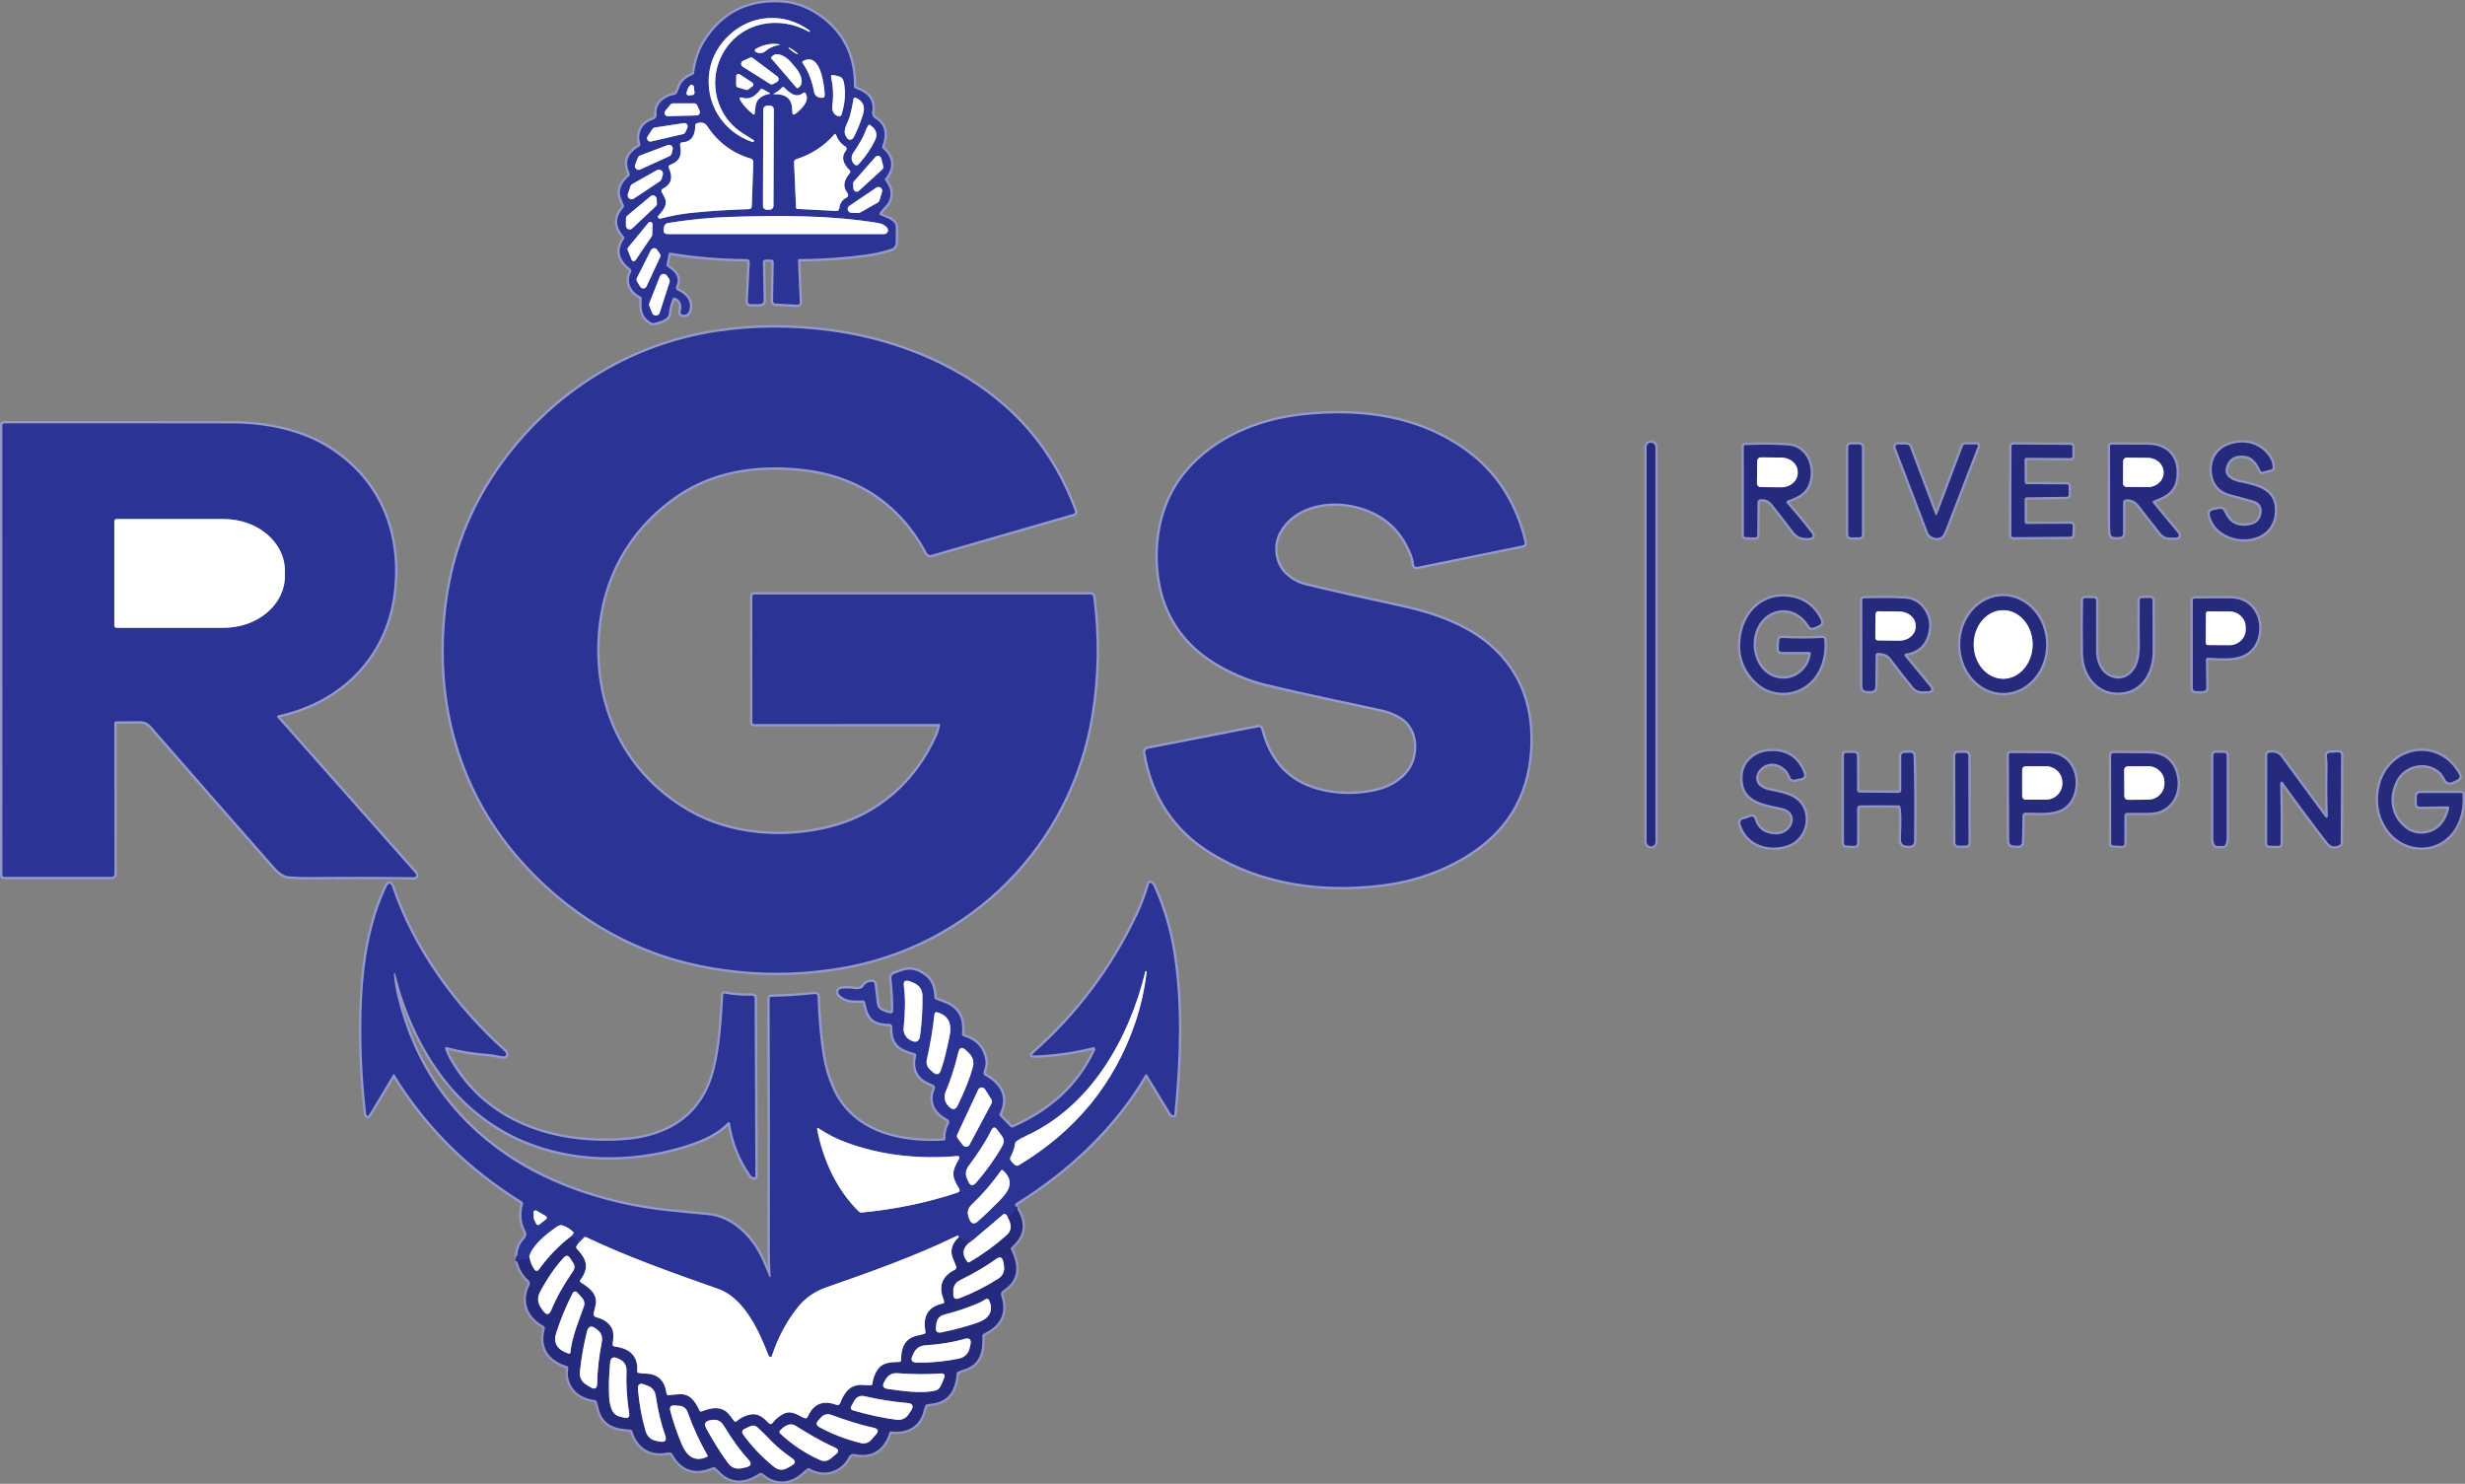<?xml version="1.0" encoding="UTF-8"?>
<svg id="Layer_2" data-name="Layer 2" xmlns="http://www.w3.org/2000/svg" viewBox="0 0 1039.88 625.92">
  <rect x="0" y="0" width="1039.88" height="625.92" fill="#808080" stroke="none"/>
  <defs>
    <style>
      .cls-1 {
        stroke: #9295be;
      }

      .cls-1, .cls-2, .cls-3 {
        fill: none;
        stroke-width: 2px;
      }

      .cls-4 {
        fill: #2b3494;
      }

      .cls-4, .cls-5, .cls-6 {
        stroke-width: 0px;
      }

      .cls-2 {
        stroke: #959aca;
      }

      .cls-5 {
        fill: #fff;
      }

      .cls-6 {
        fill: #252a7c;
      }

      .cls-3 {
        stroke: #282f88;
      }
    </style>
  </defs>
  <g id="Layer_1-2" data-name="Layer 1">
    <g>
      <path class="cls-2" d="m282.89,106.61c9.99,1.69,20.67,2.59,32.02,2.7.97,0,1.44.5,1.39,1.47l-.79,16.29c-.04.83.36,1.25,1.19,1.24l4.01-.02c.8,0,1.45-.66,1.44-1.46,0,0,0-.01,0-.02l-.31-16.16c-.01-.63.49-1.15,1.12-1.16.01,0,.03,0,.04,0h2.17c.85.02,1.26.45,1.25,1.3l-.28,16.22c-.01.56.43,1.03.99,1.06l9.23.46c.7.04,1.03-.29,1-.99l-.73-17.71c-.02-.34.14-.51.48-.51,9.85-.07,19.27-.71,28.28-1.94,3.49-.48,6.94-1.26,10.37-2.33,1.36-.43,2.06-1.38,2.09-2.85.06-2.31.05-4.56-.02-6.76-.08-2.54-4.43-3.7-6.42-4.6-.35-.16-.5-.58-.34-.93,0-.02.02-.04.03-.06,1.04-1.73,2.71-2.83,3.64-4.58,1.57-2.93,1.14-5.96-1.28-9.07-.24-.3-.24-.6,0-.91,3.62-4.62,3.27-8.82-1.06-12.59-.3-.26-.38-.58-.24-.95,1.63-4.36,1.73-8.83-2.77-11.57-1.17-.71-1.66-1.7-1.45-2.96.88-5.34-2.25-8.15-7.01-9.8-.47-.16-.7-.48-.69-.97.1-11.97-4.18-21.39-12.84-28.24-5.52-4.37-11.42-6.74-17.71-7.12-14.29-.86-25.14,4.73-32.53,16.77-2.18,3.55-3.62,7.87-4.33,12.96-.06.41-.28.68-.66.82-2.41.88-4.78,2.72-5.59,5.21-.26.8-.58,1.58-.95,2.35-.24.49-.63.77-1.16.85-3.91.58-7.92,3.59-7.46,7.91.14,1.31-.39,2.17-1.6,2.58-3.64,1.23-5.56,3.68-5.77,7.35-.06,1.08.56,2.2.47,3.28-.03.31-.17.54-.44.69-4.93,2.8-6.28,6.54-4.04,11.22.22.46.09,1.02-.31,1.34-1.64,1.33-2.79,2.87-3.44,4.63-1.09,2.95.41,4.88,1.29,7.57.15.44.06.84-.26,1.19-3.48,3.85-3.38,7.86.31,12.01.24.27.27.68.06.98-3.13,4.55-2.28,8.71,2.53,12.48.6.47.72,1.04.35,1.71-2.1,3.86-.03,8.09,4.05,10.1.35.17.56.54.54.93-.29,4.38-.18,7.6,3.98,10.03.44.26.91.32,1.4.17,1.91-.57,5.88-1.31,6.05-3.95.13-2.02.66-4.11,1.61-6.28.18-.39.64-.57,1.03-.39,0,0,0,0,0,0,2.3,1.05,3.09,2.96,2.36,5.75-.23.87.11,1.36,1,1.46,1.15.13,2.13-.53,2.5-1.63,1.35-4.01-1.2-7.08-4.85-8.64-.61-.26-.89-.97-.63-1.58,0,0,0,0,0-.01,1.87-4.13-.46-6.28-3.66-8.44-.35-.23-.48-.56-.39-.97l.88-4.35c.09-.47.37-.66.84-.58" vector-effect="non-scaling-stroke"/>
      <path class="cls-2" d="m396.62,305.63c-.23,1.56-.67,3.09-1.32,4.59-8.59,19.62-24.83,33.95-45.46,39.02-19.63,4.82-41.73,3.22-59.43-7-28.89-16.67-42.08-47.44-37.63-80.45,2.95-21.95,14.83-40.79,33.19-53.13,14.95-10.05,32.48-12.68,50.5-11.09,23.95,2.11,43.04,13.91,54.58,35.7.35.67,1.13,1,1.86.79l60-17.34c.44-.13.69-.59.57-1.03,0-.02-.01-.03-.02-.05-4.68-12.69-11.12-23.88-19.33-33.55-20.41-24.03-52.14-38-82.9-42.22-16.84-2.31-33.14-2.27-48.89.12-34.73,5.26-65.41,23.67-87.04,51.13-14.87,18.87-23.8,39.99-26.79,63.35-5.03,39.15,4.28,76.97,30.33,107.06,19.84,22.92,46.01,39.16,75.74,45.38,19.97,4.17,40.05,4.55,60.25,1.12,54.4-9.24,96.55-51.64,105.53-106.03,2.76-16.71,3.02-33.51.78-50.4-.07-.48-.48-.84-.97-.84h-142.03c-.42,0-.76.34-.76.75h0l.02,53.22c0,.4.32.72.71.72l78.32-.04c.1,0,.19.08.19.19,0,.01,0,.02,0,.03" vector-effect="non-scaling-stroke"/>
      <path class="cls-2" d="m541.98,241.93c-4.29-4.22-5.21-11.65-2.52-16.98,5.46-10.83,19.18-14.07,30.31-11.96,12.77,2.43,21.38,9.49,25.85,21.2.5,1.3.79,2.59.87,3.87.04.63.58,1.11,1.21,1.07.06,0,.11-.01.17-.02l44.47-9.04c.7-.14.97-.56.81-1.27-3.44-15.1-11.32-28.41-23.67-37.7-20.17-15.16-44.74-18.57-69.79-15.9-18.77,2-37.37,9.68-49.36,24.13-9.15,11.03-12.68,25.31-11.79,39.45,1.19,18.88,10.25,33.39,27.48,42.66,6.15,3.3,12.3,5.69,18.47,7.17,16.06,3.84,31.75,7.05,48.15,10.6,3.35.72,6.32,1.94,8.91,3.66,5.95,3.95,7.23,12.14,4.73,18.77-2.33,6.18-8.94,10.38-15.3,11.91-10.57,2.53-23.84,1.77-33.47-3.82-7.72-4.49-12.89-11.9-15.5-22.25-.12-.48-.6-.79-1.09-.69l-46.55,9.05c-.97.19-1.37.77-1.2,1.74,3.13,18.45,12.44,32.45,27.94,42.01,21.51,13.28,46.86,16.56,71.67,13.52,13.13-1.61,24.97-5.64,35.53-12.09,16.44-10.04,25.79-24.43,27.14-44.24,1.19-17.43-3.77-32.85-17.09-44.38-10-8.66-23.98-13.53-36.9-16.32-17.85-3.85-31.53-6.94-41.02-9.27-3.11-.76-5.93-2.39-8.46-4.88" vector-effect="non-scaling-stroke"/>
      <path class="cls-2" d="m116.88,302.26c0-.27.12-.43.35-.48,27.19-5.91,46.52-25.6,49.1-53.82,2.2-24.06-6.51-45.29-27.08-58.59-11.7-7.57-26.79-10.71-41.02-10.74-32.19-.06-64.37-.07-96.52-.04-.39,0-.71.31-.71.7l.02,189.97c0,.34.28.62.62.62h45.5c.63.01,1.14-.5,1.14-1.12h0l-.05-63.71c0-.4.32-.73.72-.74,3.02-.06,6.29-.09,9.82-.09,2.15,0,3.68.66,5,2.17,16.29,18.69,33.1,37.88,50.41,57.57,2.17,2.47,4.44,5.47,7.95,5.73,2.71.2,5.38.29,8.01.26,15.16-.14,30-.11,44.53.08.5,0,.91-.39.92-.88,0-.23-.08-.44-.23-.61l-58.33-65.89c-.1-.11-.15-.25-.15-.39" vector-effect="non-scaling-stroke"/>
      <path class="cls-1" d="m938.34,215.86c-.4-.99-1.12-1.37-2.17-1.16l-2.49.51c-1.21.25-1.68.98-1.4,2.19,2.99,12.87,25.38,14.08,27.25-.13,1.4-10.54-6.94-12.24-14.83-13.87-2.96-.61-6.58-2.39-5.71-5.97.8-3.3,2.81-5.04,6.03-5.22,4.79-.28,6.84,2.44,8.6,6.29.19.42.52.57.97.46l3.54-.94c.34-.09.58-.39.59-.73.04-1.42-.33-2.77-1.11-4.04-3.96-6.47-11.71-8.21-18.53-5.05-4.69,2.17-6.67,7.19-5.84,12.11.73,4.29,3.29,7.03,7.68,8.22,3.17.85,6.25,1.68,9.24,2.48,3.16.83,4.43,2.81,3.8,5.92-.56,2.78-2.5,4.37-5.83,4.77-4.73.56-7.99-1.39-9.79-5.84" vector-effect="non-scaling-stroke"/>
      <path class="cls-1" d="m698.34,188.6c0-1.01-.82-1.83-1.83-1.83h-.04c-1.01,0-1.83.82-1.83,1.83h0v166.58c0,1.01.82,1.83,1.83,1.83h.04c1.01,0,1.83-.82,1.83-1.83h0v-166.58" vector-effect="non-scaling-stroke"/>
      <path class="cls-1" d="m816.29,216.68l-10.59-28.1c-.26-.67-.75-1.02-1.47-1.03l-3.63-.08c-.54-.01-.98.41-.99.95,0,.12.02.25.06.37,4.11,10.75,8.68,22.7,13.69,35.87.95,2.5,5.26,3.26,6.55.64.35-.7.66-1.41.94-2.14,4.43-11.58,8.9-23.15,13.41-34.72.25-.62.03-.93-.64-.94h-4.49c-.54-.02-.9.23-1.09.74l-10.74,28.44c-.33.89-.67.89-1.01,0" vector-effect="non-scaling-stroke"/>
      <path class="cls-1" d="m754.12,211.15c5.31-1.91,8.95-3.84,9.66-10.21.67-6.1-2.7-12.51-9.32-13.01-5.07-.38-11.12-.44-18.15-.18-.44.01-.66.24-.66.68l.02,37.37c0,.51.25.77.76.78l3.92.12c.51.02.93-.38.95-.88,0-.01,0-.02,0-.03l.1-13.79c0-.85.43-1.32,1.28-1.4,2.1-.21,3.74.59,5.11,2.33,2.93,3.71,5.91,7.57,8.96,11.57,1.08,1.41,2.5,2.21,4.27,2.4.65.07,1.32.08,2.01.03,1.75-.11,2.09-.85,1.02-2.24-3.29-4.27-6.7-8.39-10.23-12.36-.27-.31-.24-.78.07-1.04.07-.06.14-.1.23-.14" vector-effect="non-scaling-stroke"/>
      <path class="cls-1" d="m785.46,188.56c0-.59-.48-1.07-1.07-1.07h-3.62c-.59,0-1.07.48-1.07,1.07h0v37.04c0,.59.48,1.07,1.07,1.07h3.62c.59,0,1.07-.48,1.07-1.07h0v-37.04" vector-effect="non-scaling-stroke"/>
      <path class="cls-1" d="m854.92,221.02c-.44,0-.79-.35-.79-.79h0s-.02-9.65-.02-9.65c0-.43.35-.78.78-.79l17.02-.23c.43,0,.78-.36.78-.79l-.03-3.66c0-.43-.35-.77-.78-.78l-16.94-.08c-.43,0-.78-.35-.79-.78l-.09-9.55c0-.44.34-.79.78-.8,0,0,0,0,.01,0l18.59.1c.44,0,.79-.35.79-.79h0s0-3.97,0-3.97c0-.44-.35-.79-.79-.79l-24.1-.15c-.44,0-.79.35-.79.79h0s-.05,37.5-.05,37.5c0,.44.35.79.79.79,0,0,0,0,.01,0l24.17-.2c.42,0,.77-.35.78-.77l.12-3.86c.02-.44-.32-.8-.76-.82-.01,0-.02,0-.03,0l-18.67.07" vector-effect="non-scaling-stroke"/>
      <path class="cls-1" d="m908.58,211.18c5.84-2.18,9.39-4.41,9.63-11.29.28-7.92-4.66-12.24-12.29-12.29-5.25-.03-10.34-.05-15.25-.04-.29,0-.53.24-.53.54h0c.02,11.24.04,22.53.05,33.86,0,1.17.08,2.29.23,3.38.08.57.52,1.02,1.08,1.11,1.07.17,2.06.17,2.97,0,.77-.14,1.15-.6,1.15-1.37v-13.14c-.01-.67.5-1.22,1.17-1.28,2.25-.18,4.06.62,5.44,2.41,3.16,4.11,6.27,8.08,9.32,11.91.96,1.2,2.21,1.8,3.75,1.8h2.07c1.95-.02,2.3-.77,1.06-2.28l-10.13-12.26c-.4-.49-.31-.84.28-1.06" vector-effect="non-scaling-stroke"/>
      <path class="cls-1" d="m763.9,275.79c-.58,5.39-5.03,9.79-10,10.38-10.14,1.2-15.79-9.23-13.69-18.23,2.72-11.66,16.4-14.5,22.82-4.09.58.94,1.38,1.19,2.39.74l1.99-.88c.75-.33,1.1-1.21.77-1.96,0-.02-.02-.04-.03-.06-2.45-5.08-6.13-8.23-11.04-9.46-10.94-2.74-19.97,3.77-22.33,14.41-1.89,8.53.25,15.67,6.43,21.41,4.59,4.26,11.5,5.31,17.2,3.02,8.43-3.38,11.97-12.57,11.17-21.27-.04-.41-.4-.72-.81-.7-5.56.33-11.21.34-16.95.01-.81-.04-1.24.35-1.27,1.16l-.14,3.48c-.03.84.37,1.26,1.22,1.26h11.56c.39-.01.71.3.71.7,0,.03,0,.06,0,.08" vector-effect="non-scaling-stroke"/>
      <path class="cls-1" d="m845.25,292.31c10-.09,18.02-9.3,17.92-20.57h0c-.1-11.27-8.28-20.34-18.28-20.25-10,.09-18.02,9.3-17.92,20.57h0c.1,11.27,8.28,20.34,18.28,20.25" vector-effect="non-scaling-stroke"/>
      <path class="cls-1" d="m792.06,275.43c2.53-.07,4.42.73,5.67,2.4,3,3.99,6.07,7.93,9.2,11.83,1.05,1.31,2.42,1.96,4.11,1.94l2.01-.02c1.77-.02,2.1-.71.97-2.08l-10.54-12.78c-.21-.26-.18-.64.08-.86.08-.07.18-.11.29-.13,4.33-.71,7.22-2.74,8.67-6.09,1.88-4.33,1.73-8.29-.44-11.88-2.01-3.31-4.86-5.06-8.56-5.25-5.12-.27-10.91-.29-17.36-.07-.29.01-.52.25-.52.54l.03,36.52c0,1.31.65,1.97,1.96,1.99l1.45.03c1.33.03,2-.62,2.02-1.95l.15-13.32c0-.45.36-.81.81-.82" vector-effect="non-scaling-stroke"/>
      <path class="cls-1" d="m890.13,285.43c-4.27-1.94-5.89-6.54-5.89-11,0-7.15.01-14.21.01-21.18,0-.48-.38-.87-.86-.88l-3.67-.07c-.63,0-.95.31-.96.94-.14,7.75-.14,15.26-.01,22.53.17,9.27,6.47,17.41,16.49,16.3,8.9-.98,12.89-9.3,12.86-17.52-.02-7.31-.03-14.41-.04-21.3,0-.66-.33-.99-.99-.98l-3.45.04c-.61,0-.92.32-.93.93-.07,6.33-.06,12.73.03,19.18.03,2.19-.21,4.25-.7,6.19-1.4,5.49-6.21,9.4-11.89,6.82" vector-effect="non-scaling-stroke"/>
      <path class="cls-1" d="m930.57,278.23c0-.42.33-.76.75-.77.01,0,.03,0,.04,0,6.96.26,15.5,1.53,19.71-5.2,3.86-6.16,2.14-15.77-5-18.84-1.51-.65-3.33-.98-5.47-.99-4.78-.03-9.7,0-14.76.07-.53.01-.79.28-.79.8l.02,36.93c0,.86.43,1.29,1.29,1.29h2.82c1.04.02,1.55-.5,1.54-1.55l-.15-11.74" vector-effect="non-scaling-stroke"/>
      <path class="cls-1" d="m751.37,340.74c8.56,1.76,4.91,11.48-2.33,11.23-4.64-.16-7.56-2.25-8.75-6.28-.34-1.16-1.06-1.48-2.15-.96-.76.36-1.53.61-2.3.75-1.44.27-1.93,1.1-1.48,2.49,2.78,8.45,11.72,11.26,19.68,8.59,8.87-2.97,10.71-15.67,2.34-20.26-2.88-1.57-6.89-2.21-10.21-2.97-11.1-2.53-2.69-15.19,5.59-9.92,1.69,1.07,2.81,2.49,3.38,4.25.33,1,1,1.39,2.03,1.17l2.56-.55c1.26-.27,1.65-1,1.18-2.2-2.74-6.89-7.87-9.93-15.38-9.1-5.2.58-9.76,4.36-10.31,9.63-1.16,11.05,7.92,12.45,16.15,14.13" vector-effect="non-scaling-stroke"/>
      <path class="cls-1" d="m1032.67,340.15c.45,0,.64.21.55.66-.56,3-1.84,5.53-3.84,7.6-3.67,3.81-10.03,4.36-14.22,1.27-6.64-4.91-7.98-13.1-4.25-20.4,4.21-8.27,16.74-8.96,20.67-.44.5,1.08,1.78,1.55,2.86,1.05l2.02-.93c1.13-.53,1.39-1.34.78-2.43-9.06-16.15-31.05-11.17-33.77,7.05-.82,5.53.15,10.59,2.92,15.16,6.28,10.38,20.48,12.07,28.09,2.43,3.55-4.5,4.79-10.65,4.3-16.24-.02-.23-.2-.4-.43-.4l-17.26.02c-1.01,0-1.51.5-1.51,1.51v2.95c0,.88.43,1.31,1.31,1.3l11.78-.16" vector-effect="non-scaling-stroke"/>
      <path class="cls-1" d="m962.21,329.86c.28-.29.54-.27.77.06,6.07,8.49,12.38,17,18.94,25.51,1.38,1.78,3.08,2.09,5.09.92.28-.16.42-.4.43-.73l.15-36.87c0-.99-.48-1.45-1.47-1.38l-3.43.24c-.64.04-1.12.59-1.08,1.23,0,.03,0,.06,0,.08.23,1.71.32,3.33.28,4.87-.15,6.49-.11,13.35.12,20.56,0,.18-.07.33-.2.44-.24.21-.61.18-.81-.05,0-.01-.02-.02-.03-.04-5.92-8.09-12.21-16.64-18.86-25.65-1.08-1.47-3.02-1.75-4.73-1.53-.53.07-.93.52-.93,1.05l-.03,37.19c0,.64.32.96.96.97l3.61.08c.69.01,1.05-.33,1.06-1.02.11-7.75.06-16.15-.14-25.22,0-.28.1-.52.29-.71" vector-effect="non-scaling-stroke"/>
      <path class="cls-1" d="m802.06,333.44c0,.57-.46,1.03-1.03,1.03,0,0,0,0-.01,0l-16.59-.13c-.57,0-1.02-.47-1.02-1.04l-.03-14.59c0-.58-.47-1.04-1.04-1.05h-3.64c-.54-.02-.81.25-.81.79v37.1c.01.68.35,1.04,1.03,1.08l3.16.19c.89.05,1.33-.36,1.33-1.25l.02-14.58c0-.68.55-1.24,1.23-1.25,4.94-.07,10.47-.07,16.58,0,.87.01,1.11,4.73.7,14.14-.08,1.87.82,2.83,2.7,2.86l.97.02c1,.02,1.82-.78,1.84-1.78,0,0,0,0,0-.01.16-14.51.09-26.56-.2-36.15-.03-.89-.5-1.32-1.41-1.29-.1,0-.91.02-2.42.07-.9.03-1.35.5-1.35,1.4v14.43" vector-effect="non-scaling-stroke"/>
      <path class="cls-1" d="m830.35,318.64c0-.56-.46-1.02-1.02-1.02h-3.46c-.56,0-1.02.46-1.02,1.03h0l.06,37.02c0,.56.46,1.02,1.02,1.02h3.46c.56,0,1.02-.46,1.02-1.03l-.06-37.02" vector-effect="non-scaling-stroke"/>
      <path class="cls-1" d="m854.28,342.82c4.75-.12,9.22.6,13.79-.82,7-2.19,8.99-11.08,6.51-17.2-1.74-4.28-5.55-6.95-10.17-7.01-5.36-.06-10.77-.1-16.23-.11-.39,0-.7.31-.7.7l.11,36.24c0,1.31.65,1.99,1.95,2.05l1.6.07c1.21.05,1.82-.52,1.84-1.73l.22-11.1c.01-.59.49-1.07,1.08-1.09" vector-effect="non-scaling-stroke"/>
      <path class="cls-1" d="m897.39,342.89c2.9.03,6.02.02,9.37-.01,9.74-.1,14.05-9.57,10.86-17.92-1.83-4.75-5.58-7.14-11.27-7.17-5.21-.03-10.11-.07-14.71-.12-.56,0-1.02.44-1.03,1,0,0,0,.01,0,.02l.03,37.11c0,.53.26.8.79.83l3.91.21c.42.03.79-.3.82-.73,0-.02,0-.03,0-.05l.05-12.01c0-.78.4-1.17,1.18-1.16" vector-effect="non-scaling-stroke"/>
      <path class="cls-1" d="m938.33,317.58h-3.62c-.55,0-1,.45-1,1v35.1c0,1.76.63,3.18,1.41,3.18h2.8c.78,0,1.41-1.42,1.41-3.18v-35.1c0-.55-.45-1-1-1" vector-effect="non-scaling-stroke"/>
      <path class="cls-1" d="m218.31,532.02c.65,3.17,2.22,5.88,4.7,8.11.57.52.72,1.35.37,2.04-3.47,6.83-.81,13.43,5.89,17.14.47.25.7.79.56,1.31-2.19,7.87,1.78,13.34,9.3,15.6.36.11.6.43.6.8-.01,1.42-.35,2.64-.05,4.06,1.22,5.77,5.6,8.81,11.36,9.55.31.04.58.25.69.55.27.73.48,1.49.65,2.28,1.62,7.52,6.45,9.23,13.54,9.59.42.02.69.23.82.64,1.81,6.02,6.2,9.73,12.5,9.36,1.18-.07,2.37-.49,3.56-.31.37.06.65.25.83.58,3.86,6.99,9.56,8.86,17.11,5.61.34-.15.66-.1.95.13.69.55,1.33,1.15,1.93,1.78,4.78,5.02,11.04,4.57,16.41.78.58-.41,1.35-.38,1.89.07,4.56,3.81,9.3,4.26,14.21,1.33,1.69-1,2.85-2.5,4.45-3.55.32-.21.65-.22.98-.03,5.98,3.47,13.17,1.57,16.48-4.87.49-.95,1.56-1.45,2.61-1.22,7.57,1.68,12.46-2.21,14.59-9.1.11-.34.34-.49.69-.45,6.83.84,12.11-2.1,13.67-8.6.19-.8.45-1.58.78-2.33.13-.3.36-.47.68-.52.59-.09,1.19-.16,1.79-.23,7.61-.83,10.15-5.92,10.72-12.69.03-.4.23-.68.59-.84.71-.33,1.46-.6,2.24-.83,7-2.05,8.2-7.33,8.01-14.14-.01-.42.21-.81.58-1.01.62-.33,1.24-.68,1.85-1.03,5.8-3.35,7.64-8.37,5.51-15.06-.26-.82.06-1.72.79-2.19,6.85-4.39,6.62-10.53,3.39-17.15-.22-.44-.14-.82.23-1.14,5.31-4.63,6.08-9.96,2.32-16.01" vector-effect="non-scaling-stroke"/>
      <path class="cls-2" d="m429.08,510.03c-1.04-1.22-1.09-2.13-.14-2.72,21.77-13.49,41.29-31.78,54.27-53.99.11-.18.35-.25.53-.14.06.03.1.08.14.14,3.21,5.32,6.54,10.78,9.98,16.39.29.46.64.7,1.05.73.31.03.48-.12.51-.43,2.22-22.78,3.1-45.95-.34-67.88-1.55-9.95-4.37-19.4-8.44-28.37-.21-.45-.51-.84-.9-1.17-.26-.22-.64-.19-.86.07-.06.07-.1.15-.13.24-1.27,4.46-2.87,8.72-4.78,12.78-10.67,22.63-25.34,42.18-44.01,58.67-.71.63-.6.92.35.89,8.45-.29,16.76-1.46,24.91-3.5.31-.08.57.09.78.5.11.23.11.49.01.72-7.22,15.51-19.15,25.75-34.6,32.6-.39.17-.84.08-1.13-.22l-4.43-4.55c-.23-.24-.29-.59-.15-.88,3.5-7.28.38-12.53-6.24-16.24-.44-.25-.67-.75-.56-1.24.34-1.53,1.07-3,.87-4.59-.65-5.43-3.69-8.97-9.12-10.64-.54-.17-.88-.69-.82-1.25.71-6.63-1.87-10.98-7.72-13.05-1.15-.41-2.28-.85-3.38-1.32-.35-.15-.53-.41-.54-.78-.22-4.22-1-7.34-4.68-9.76-4.82-3.17-7.58-2.1-12.46-.13-.68.27-1.09.97-1,1.69.56,4.65.83,9.13.8,13.44,0,1.19-.59,1.64-1.74,1.36-1.13-.27-2.17-.64-3.11-1.11-1.25-.62-1.95-1.62-2.1-3l-.9-7.93c-.1-.89-.6-1.29-1.49-1.19-1.56.17-2.69.9-3.4,2.17-.1.18-.25.33-.44.42-.99.49-2.02.65-3.09.47-1.96-.34-3.88-.37-5.75-.09-.75.11-1.28.81-1.17,1.56.04.28.17.55.37.76,2.99,3.1,6.23,2.51,10.13,2.58.43,0,.69.22.77.64,1.39,6.78,3.16,9.07,10.3,9.23.71.02,1.27.6,1.25,1.3,0,0,0,.01,0,.02-.29,7.02,3.13,9.47,9.18,10.97.74.19,1.02.65.84,1.39-.95,3.81-.18,6.89,2.29,9.25,1.34,1.28,3.22,1.97,4.89,2.74.67.31.98,1.1.69,1.79-2.47,5.77.35,10.03,5.37,12.76.7.38.96,1.27.58,1.97,0,0,0,0,0,.01-1.09,1.93-1.57,3.98-1.43,6.16.03.54-.22.83-.76.87-18.56,1.17-38.72-3.5-46.92-22.05-1.95-4.41-3.3-8.91-4.04-13.48-1.24-7.65-2-16.08-2.27-25.31-.01-.56-.47-1-1.03-.99-.03,0-.07,0-.1,0-6.27.69-12.44,1.09-18.51,1.19-.31,0-.55.25-.55.55.11,34.78.14,70.62.07,107.51,0,1.97.1,5.25.33,9.84,0,.06-.02.11-.05.16-.06.08-.14.13-.24.15-.13.02-.22-.03-.27-.15-.95-2.5-1.99-4.96-3.11-7.37-4.37-9.43-12.52-17.71-22.9-18.63-5.53-.49-11.33-1.06-17.41-1.71-23.34-2.5-48.44-10.29-68.03-23.81-23.23-16.03-38.32-38.05-45.28-66.07-.81-3.22-1.36-6.54-1.65-9.97-.01-.14.03-.25.14-.34.21-.19.36-.14.43.13,7.62,30.31,25.05,58.01,54.26,70.36,20.73,8.76,44.68,8.96,66.23,2.65,6.95-2.04,14.72-4.87,19.76-10.28.21-.23.58-.24.81-.03.09.09.15.2.17.33,1.29,8.27,4.24,15.62,8.83,22.05.24.33.74.63,1.12.76.3.1.62-.06.73-.36.02-.06.03-.13.03-.19l-.32-75.14c0-.51-.42-.92-.93-.92-.01,0-.02,0-.03,0-4.05.14-7.93-.16-11.62-.89-.43-.09-.65.09-.67.53-.53,10.47-1.26,21.71-3.63,31.25-4.94,19.89-19.64,28.91-39.11,30.11-29.23,1.81-57.43-7.5-72.49-33.92-.88-1.54-1.59-3.12-2.12-4.74-.09-.28.06-.58.34-.67.1-.03.21-.04.31,0,5.85,1.57,11.7,2.54,17.54,2.91,2.2.13,4.27.79,6.42,1.02.79.09,1.16-.26,1.11-1.04-.03-.36-.19-.69-.46-.93-20.61-18.39-38.56-42.84-47.51-69.26-.72-2.13-1.56-2.17-2.52-.14-6.85,14.49-9.63,31.8-10.29,47.74-.65,15.79-.08,31.56,1.71,47.29.21,1.77.77,1.89,1.68.36l9.89-16.51c.05-.09.16-.11.25-.06.03.02.05.04.06.06,13.34,21.82,31.31,39.72,53.92,53.71.43.26.57.63.43,1.11-1.14,4.02-.86,7.91,1.17,11.63.54.99.27,2.08-.82,3.27-2.19,2.38-3.08,5.44-2.67,9.17" vector-effect="non-scaling-stroke"/>
      <path class="cls-3" d="m429.08,510.03c-.4-.09-.71-.1-.94-.02-.31.11-.38.31-.2.59.24.38.14.69-.29.93-1.09.59-1.93,1.28-2.52,2.07" vector-effect="non-scaling-stroke"/>
      <path class="cls-2" d="m425.13,513.6c-.23-.77-.59-1.25-1.08-1.44-.32-.13-.61-.08-.87.15l-12.89,10.92" vector-effect="non-scaling-stroke"/>
      <path class="cls-3" d="m410.29,523.23c-.47-.36-1.35-.32-2.65.11-1.24.41-1.96.09-2.15-.96-.06-.31-.25-.48-.56-.53-.15-.02-.28-.01-.41.02" vector-effect="non-scaling-stroke"/>
      <path class="cls-2" d="m404.52,521.87c-.11-.17-.16-.29-.17-.34-.03-.2-.2-.34-.39-.32-.04,0-.08.02-.12.04-18.02,8.75-36.4,15.23-55.29,21.82-4.87,1.7-8.87,4.49-11.98,8.36-4.75,5.93-8.42,12.83-11.01,20.72-.08.24-.33.38-.58.32-.37-.1-.63-.33-.77-.68-3.92-10.13-10.19-24.17-21.2-28.06-19.07-6.75-37.54-13.19-55.81-21.87-.26-.13-.57-.07-.77.13l-2.56,2.62" vector-effect="non-scaling-stroke"/>
      <path class="cls-3" d="m243.87,524.61c-.01-.81-.3-1.24-.85-1.29-.3-.03-.52-.3-.49-.6,0-.03,0-.05.01-.08.12-.45-.05-.64-.51-.55-.39.07-.5-.07-.34-.44.01-.03.04-.07.08-.11.39-.35.34-.42-.15-.2-.29.13-.52.18-.7.15" vector-effect="non-scaling-stroke"/>
      <path class="cls-2" d="m240.92,521.49l.84-.93c.29-.31.28-.62-.02-.93-1.11-1.15-2.58-2.06-4.41-2.72-.94-.33-1.85.17-2.59.69-4.19,2.93-9.86,7.28-11.47,12.36" vector-effect="non-scaling-stroke"/>
      <path class="cls-3" d="m223.27,529.96c-.63,1.07-1.45,1.51-2.46,1.31-.29-.06-.55-.01-.8.14-.28.17-.59.25-.93.22-.15,0-.27-.13-.28-.28-.01-.15-.04-.29-.08-.44-.11-.38-.2-.37-.25.02l-.16,1.09" vector-effect="non-scaling-stroke"/>
      <path class="cls-1" d="m223.27,529.96c.37,2.22,1.14,4.13,2.32,5.73.33.45.95.54,1.4.21.09-.06.16-.14.22-.22,4.01-5.58,8.58-10.31,13.71-14.19" vector-effect="non-scaling-stroke"/>
      <path class="cls-1" d="m243.87,524.61l-.66,1.08c-.23.36-.2.7.09,1.01,3.88,4.33,5.64,7.62,1.58,13.19-.33.46-.26.84.22,1.14,3.63,2.29,7.38,5.04,6.07,9.96-.27.99-.51,2-.73,3.03-.16.76.32,1.5,1.08,1.66,0,0,0,0,0,0,2.79.6,4.9,1.98,6.32,4.13,1.28,1.94.93,4.83.61,7.03-.11.7.19,1.09.89,1.18,6.75.87,9.9,4.35,9.47,10.45-.02.33.21.63.54.68,1.03.16,2.06.26,3.1.29,5.12.16,8.03,2.95,8.72,8.36.07.52.37.76.89.73,1.22-.09,2.47-.2,3.75-.35,5.17-.61,7.34,2.77,9.28,6.81.19.41.51.54.94.38,3.31-1.23,6.73-2.19,9.8-.29,1.58.97,2.76,2.93,3.89,4.41.21.28.62.34.9.12,0,0,.02-.01.03-.02,1.85-1.59,3.92-2.57,6.23-2.95,3.12-.51,5.53,1.67,7.54,3.8.35.36.92.38,1.28.04.04-.03.07-.07.1-.11.92-1.21,2.12-2.31,3.6-3.3,3.82-2.53,6.2-.72,9.56,1,.86.45,1.49.23,1.89-.66,2.42-5.29,6.45-6.88,12.09-4.76.57.21,1.2-.06,1.42-.62,1.83-4.62,4.21-8.3,9.99-7.77,1.01.09,2.01.12,3.01.1.33-.01.61-.26.65-.59.31-2.49,1.15-4.62,2.52-6.41,2.17-2.83,5.61-2.67,8.95-2.86.36-.02.65-.32.64-.68-.02-4.98,1.44-9.26,6.76-10.38,1.02-.21,2.03-.47,3.04-.78.42-.13.59-.42.5-.85-1.29-6.67,1.17-10.65,7.39-11.95.34-.07.56-.4.5-.75,0-.01,0-.02,0-.03-.14-.55-.3-1.08-.49-1.61-1.87-5.12-.22-9.22,4.87-11.77.69-.35.9-.89.65-1.62-.75-2.15-2.16-4.34-1.91-6.66.23-2.13,1.26-3.98,3.1-5.55" vector-effect="non-scaling-stroke"/>
      <path class="cls-1" d="m410.29,523.23c-4.18,2.55-4.91,5.57-2.18,9.07.19.25.53.31.8.16,5.61-3.27,10.86-7.08,15.76-11.45,2.11-1.88,2.27-4.35.46-7.41" vector-effect="non-scaling-stroke"/>
      <path class="cls-2" d="m305.2,22.07c7.58-12.87,23.35-15.77,36.2-8.62.07.03.12.02.15-.04l.14-.22c.04-.07.03-.14-.04-.19-5.48-4.07-11.55-5.84-18.2-5.33-11.77.9-22.3,10.61-24.16,22.35-2.1,13.24,5.52,25.62,18.13,29.89.24.08.42,0,.53-.22l.13-.26c.05-.11.03-.2-.08-.27-3.61-2.2-5.99-3.77-7.14-4.71-9.49-7.74-12-21.62-5.66-32.38" vector-effect="non-scaling-stroke"/>
      <path class="cls-2" d="m328.41,19.05c.81-.13.81-.27,0-.4-3.05-.49-6.25.15-9.58,1.94-.36.19-.49.63-.3.99.05.1.12.18.21.24.75.55,1.68.71,2.8.47.48-.1.92-.33,1.29-.65,1.57-1.38,3.43-2.24,5.58-2.59" vector-effect="non-scaling-stroke"/>
      <path class="cls-2" d="m336.59,22.87c.1-.15-.7-.89-1.79-1.66,0,0,0,0,0,0-1.09-.77-2.07-1.27-2.17-1.12-.1.15.7.89,1.79,1.66,0,0,0,0,0,0,1.09.77,2.07,1.27,2.17,1.12" vector-effect="non-scaling-stroke"/>
      <path class="cls-2" d="m325.37,24.64l10.68,12.42c.16.18.44.2.62.04l.64-.54c1.66-1.43.92-5-1.65-7.99,0,0,0,0,0,0l-1.95-2.28c-2.57-2.98-5.99-4.25-7.65-2.82l-.64.55c-.18.16-.21.43-.05.62" vector-effect="non-scaling-stroke"/>
      <path class="cls-2" d="m324.82,35.38c.43.27.97.29,1.42.04l1.52-.83c.68-.37.92-1.23.55-1.9-.09-.17-.22-.32-.38-.44l-10.25-7.71c-.41-.31-.96-.37-1.43-.15l-2.8,1.27c-.7.32-1.01,1.15-.69,1.86.11.25.3.46.53.6l11.53,7.26" vector-effect="non-scaling-stroke"/>
      <path class="cls-2" d="m338.66,26.7c2.48,3.49,3.96,7.82,4.77,12.03.27,1.43,1.13,2.25,2.58,2.46l.41.06c1.07.15,1.57-.31,1.5-1.39-.2-3.68-1.69-18.03-9.02-14.17-.47.25-.55.58-.24,1.01" vector-effect="non-scaling-stroke"/>
      <path class="cls-2" d="m312.06,31.34c-.45-.29-1.05-.17-1.34.28-.1.16-.16.34-.16.53v3.81c0,.43.29.81.7.93l3.56,1.02c.29.08.61.02.85-.16l1.76-1.33c.43-.32.52-.93.2-1.36-.07-.09-.15-.17-.25-.23l-5.32-3.49" vector-effect="non-scaling-stroke"/>
      <path class="cls-2" d="m351.67,31.7c-.89-.2-1.24.15-1.04,1.04.88,3.92,1.04,7.92.47,11.99-.27,1.91.81,4.35,3.04,4.3.42-.01.69-.22.82-.61,1.55-4.79,1.89-9.42,1-13.87-.27-1.33-1.06-2.14-2.38-2.43l-1.91-.42" vector-effect="non-scaling-stroke"/>
      <path class="cls-2" d="m292.71,36.59c-.06-.52-.53-.88-1.04-.82-.25.03-.48.16-.64.36l-.67.88c-.06.08-.11.17-.14.26l-.59,1.74c-.17.49.09,1.03.58,1.19.13.04.27.06.41.05l1.53-.16c.52-.05.89-.51.84-1.03,0,0,0,0,0-.01l-.28-2.46" vector-effect="non-scaling-stroke"/>
      <path class="cls-2" d="m338.82,39.21c-3.07,2.43-5.87-.15-7.97-2.31-.26-.26-.68-.26-.95,0-.01.01-.02.02-.03.03-.91,1.04-1.98,1.84-3.21,2.39-.57.25-.54.38.08.39,5.19.02,7.54,2.06,7.49,7.38-.01,1.35.51,1.61,1.57.76,2.3-1.84,5.9-5.23,4.09-8.43-.27-.48-.63-.55-1.07-.21" vector-effect="non-scaling-stroke"/>
      <path class="cls-2" d="m320.79,37.77c-1.77,2.32-4.2,4.41-7.2,3.53-1.63-.48-1.98-.01-1.05,1.4,1.35,2.05,3.08,3.89,5.2,5.54.17.13.41.11.55-.06.05-.06.07-.13.08-.2.28-2.19.16-5.01,2.06-6.54,1.25-1.01,2.62-1.61,4.1-1.81.46-.07.49-.21.08-.44l-2.89-1.61c-.37-.21-.68-.14-.93.19" vector-effect="non-scaling-stroke"/>
      <path class="cls-2" d="m358.5,49.07c-.86,3.12-3.83,6.38-.87,9.46.45.46,1.01.54,1.7.23.29-.13.52-.35.67-.62,1.53-2.85,2.88-6.14,4.05-9.85,1.07-3.39.02-5.75-3.14-7.1-.3-.13-.66.01-.79.32-.02.04-.03.09-.04.14-.41,2.61-.94,5.08-1.58,7.42" vector-effect="non-scaling-stroke"/>
      <path class="cls-2" d="m293.93,48.7c.76-.02,1.36-.65,1.34-1.42,0-.18-.05-.37-.12-.53l-1.06-2.35c-.22-.49-.72-.81-1.26-.81h-8.91c-.41.01-.8.19-1.06.51l-2.21,2.65c-.49.59-.4,1.46.18,1.94.25.21.58.32.91.32l12.19-.31" vector-effect="non-scaling-stroke"/>
      <path class="cls-2" d="m326.44,46.11c0-.85-.68-1.54-1.53-1.55h-1.36c-.85,0-1.54.68-1.55,1.53l-.14,40.82c0,.85.68,1.54,1.53,1.55h1.36c.85,0,1.54-.68,1.55-1.53l.14-40.82" vector-effect="non-scaling-stroke"/>
      <path class="cls-2" d="m286.9,61.03c.79,4.2.09,6.9-4.15,8.49-.68.25-.87.71-.57,1.37,1.85,4.07.98,6.97-2.59,8.72-.51.25-.73.86-.48,1.37,0,.02.02.03.02.05.77,1.45,1.93,2.97,1.72,4.68-.25,2.07-1.78,3.83-3.15,5.33-.25.28-.23.7.04.94.01.01.02.02.04.03.27.22.58.28.91.19,4.44-1.18,8.81-1.99,13.1-2.42,7.83-.79,15.87-1.31,24.1-1.56.81-.03,1.22-.44,1.25-1.24l.66-18.71c.02-.62-.38-1.17-.97-1.34-7.8-2.27-14.02-6.91-18.65-13.94-.98-1.49-2.7-1.52-4.28-.95-.38.14-.57.41-.58.81-.08,3.86-1.13,6.92-5.69,7.23-.45.04-.78.43-.74.87,0,.03,0,.05,0,.08" vector-effect="non-scaling-stroke"/>
      <path class="cls-2" d="m276.21,53.81c-.39.06-.73.28-.95.6l-2.09,3.16c-.42.64-.25,1.5.4,1.93.32.21.7.28,1.07.19l13.55-3.13c.43-.1.78-.4.96-.8l.84-1.9c.31-.7,0-1.52-.7-1.84-.24-.11-.51-.14-.78-.1l-12.3,1.89" vector-effect="non-scaling-stroke"/>
      <path class="cls-2" d="m365.12,55.32c-.77,2.18-2.51,5.27-5.22,9.28-.83,1.23-.84,2.84-.01,4.08.1.15.21.28.32.41.73.84,1.46.84,2.2,0,2.84-3.21,5.08-6.52,6.73-9.93,1.23-2.53.52-4.67-2.11-6.42-.3-.2-.55-.15-.75.16-.47.74-.85,1.54-1.16,2.41" vector-effect="non-scaling-stroke"/>
      <path class="cls-2" d="m352.65,56.72c-.06-.18-.26-.28-.44-.22-.06.02-.11.06-.15.1-4.37,5.02-9.75,8.53-16.14,10.54-.58.18-.97.74-.94,1.35l.84,19.04c.02.38.22.58.6.6l16.27.85c.85.05,1.31-.35,1.39-1.2.2-2.03,1.23-3.52,3.09-4.47.58-.29.81-1,.51-1.57-.03-.06-.06-.11-.1-.17-2.51-3.42-1.25-5.75.97-8.64.25-.33.21-.79-.08-1.08-2.49-2.47-3.96-5.34-1.57-8.36.4-.5.32-1.22-.18-1.62-.04-.03-.08-.06-.12-.08-1.91-1.16-3.22-2.85-3.95-5.07" vector-effect="non-scaling-stroke"/>
      <path class="cls-2" d="m270.03,65.6c-.42.16-.76.49-.92.91l-1.17,2.97c-.32.82.08,1.74.89,2.06.4.16.85.15,1.25-.03l12.38-5.67c.44-.2.76-.59.88-1.06l.43-1.71c.21-.85-.31-1.71-1.16-1.93-.32-.08-.65-.06-.95.06l-11.63,4.4" vector-effect="non-scaling-stroke"/>
      <path class="cls-2" d="m360.25,76.51c-.24.27-.37.63-.35,1l.11,2.02c.04.77.69,1.37,1.47,1.33.33-.02.64-.15.88-.37l9.83-9.03c.38-.35.54-.89.41-1.39l-.87-3.3c-.19-.75-.96-1.2-1.71-1-.27.07-.52.22-.7.43l-9.07,10.31" vector-effect="non-scaling-stroke"/>
      <path class="cls-2" d="m266.71,77.66c-.36.21-.64.54-.77.94l-1.06,3.25c-.29.88.19,1.83,1.07,2.12.49.16,1.03.09,1.46-.2l11.01-7.35c.34-.22.58-.56.69-.95l.5-1.8c.24-.89-.28-1.82-1.18-2.06-.42-.12-.88-.06-1.26.15l-10.46,5.9" vector-effect="non-scaling-stroke"/>
      <path class="cls-2" d="m358.31,86.84c-.73.49-.93,1.48-.44,2.21.28.42.75.68,1.26.7l2.89.11c.3.01.59-.06.85-.2l7.42-4.22c.36-.2.62-.54.74-.93l1.07-3.59c.25-.84-.23-1.73-1.08-1.97-.45-.13-.94-.06-1.33.2l-11.38,7.69" vector-effect="non-scaling-stroke"/>
      <path class="cls-2" d="m264.62,90.98c-.35.3-.56.74-.56,1.2v3.04c-.02.87.68,1.57,1.55,1.58.41,0,.8-.15,1.09-.43l9.94-9.36c.34-.32.52-.77.49-1.23l-.12-1.88c-.05-.87-.8-1.52-1.66-1.47-.33.02-.65.15-.91.36l-9.82,8.19" vector-effect="non-scaling-stroke"/>
      <path class="cls-2" d="m374.21,96.03c-.91-1.05-2.15-1.7-3.73-1.96-20.52-3.35-41.23-3.26-62.38-2.58-8.46.27-17.18,1.13-26.17,2.56-1.06.17-1.67.79-1.84,1.85l-.12.74c-.21,1.41.39,2.11,1.81,2.11h91.27c.79,0,1.45-.6,1.54-1.38.06-.53-.07-.98-.38-1.34" vector-effect="non-scaling-stroke"/>
      <path class="cls-2" d="m275,99.59c.1-.15.16-.33.17-.51l.09-4.51c.02-.52-.39-.97-.91-.98-.3-.01-.59.12-.78.35l-8.64,10.52c-.22.27-.28.63-.15.95l1.66,4.16c.19.49.75.73,1.23.53.18-.07.33-.19.44-.35l6.89-10.16" vector-effect="non-scaling-stroke"/>
      <path class="cls-2" d="m278.46,108.5c.22-.48.18-1.04-.12-1.47l-1.17-1.71c-.46-.68-1.39-.85-2.07-.39-.21.14-.38.33-.49.56l-5.92,11.77c-.23.45-.21.99.05,1.43l1.36,2.28c.42.71,1.34.93,2.04.51.26-.15.46-.38.59-.65l5.73-12.33" vector-effect="non-scaling-stroke"/>
      <path class="cls-2" d="m273.95,127.83c-.16.4-.16.86,0,1.26l1.16,2.92c.35.87,1.33,1.3,2.21.95.47-.19.84-.58.99-1.06l4.13-12.85c.16-.5.08-1.05-.21-1.48l-.88-1.28c-.53-.77-1.59-.97-2.36-.43-.28.19-.49.46-.62.77l-4.42,11.2" vector-effect="non-scaling-stroke"/>
      <path class="cls-2" d="m48.23,219.86v44.06c0,.5.4.9.9.9h45.25c14.24,0,25.79-9.73,25.79-21.73h0v-2.4c0-12-11.55-21.73-25.79-21.73h-45.25c-.5,0-.9.4-.9.9h0" vector-effect="non-scaling-stroke"/>
      <path class="cls-1" d="m741.29,194.41l-.1,9.54c-.01.83.65,1.51,1.48,1.52h0l8.69.09c3.84.04,6.98-2.62,7.02-5.95,0,0,0,0,0,0v-.48c.03-3.33-3.05-6.06-6.88-6.1l-8.69-.09c-.83-.01-1.51.65-1.52,1.48h0" vector-effect="non-scaling-stroke"/>
      <path class="cls-1" d="m895.67,194.49l-.08,9.46c0,.8.63,1.44,1.43,1.45h0l9,.08c3.68.03,6.68-2.65,6.71-5.99,0,0,0,0,0,0v-.24c.02-3.34-2.93-6.07-6.61-6.1l-9-.08c-.8,0-1.44.63-1.45,1.43h0" vector-effect="non-scaling-stroke"/>
      <path class="cls-1" d="m845.08,286.34c6.86-.01,12.42-6.5,12.4-14.49h0c-.01-7.99-5.59-14.46-12.46-14.45h0c-6.86.01-12.42,6.5-12.4,14.49h0c.01,7.99,5.59,14.46,12.46,14.45h0" vector-effect="non-scaling-stroke"/>
      <path class="cls-1" d="m791.23,258.96l-.12,10.08c0,.61.49,1.11,1.1,1.12h0l8.97.11c3.79.05,6.91-2.55,6.95-5.8,0,0,0,0,0-.01v-.52c.04-3.25-3-5.92-6.79-5.97l-8.98-.11c-.61-.01-1.12.48-1.13,1.09,0,0,0,0,0,.01" vector-effect="non-scaling-stroke"/>
      <path class="cls-1" d="m930.6,258.76l-.08,12.46c0,.48.38.87.86.88h0l9.11.06c3.77.03,6.84-2.9,6.87-6.54h0v-1.02c.03-3.64-3-6.61-6.77-6.64l-9.11-.06c-.48,0-.87.38-.88.86h0" vector-effect="non-scaling-stroke"/>
      <path class="cls-1" d="m853.07,324.67v11.22c0,.79.64,1.43,1.43,1.43h8.56c3.84,0,6.95-3.04,6.95-6.79h0v-.5c0-3.75-3.11-6.79-6.95-6.79h-8.56c-.79,0-1.43.64-1.43,1.43" vector-effect="non-scaling-stroke"/>
      <path class="cls-1" d="m896.1,324.77l.08,11.14c0,.82.68,1.49,1.5,1.48h0l8.52-.06c3.83-.03,6.91-3.08,6.88-6.82v-.58c-.03-3.74-3.15-6.75-6.98-6.72h0l-8.52.06c-.82,0-1.49.68-1.48,1.5h0" vector-effect="non-scaling-stroke"/>
      <path class="cls-2" d="m432.84,479.16c-1.53.7-2.89,1.46-4.07,2.27-.26.18-.44.45-.48.76-.32,2.09-.99,4.06-2.01,5.92-.22.39-.21.87.02,1.26.51.85,1.19,1.57,2.06,2.16.42.28.96.29,1.4.03,24.03-14.42,40.42-34.46,49.15-60.12,2.35-6.93,3.96-14.1,4.81-21.49.02-.14-.04-.22-.18-.25l-.26-.05s-.06,0-.07.05c-6.89,28.41-22.95,56.9-50.37,69.46" vector-effect="non-scaling-stroke"/>
      <path class="cls-2" d="m385.48,414.61c-.57-.25-1.17-.47-1.8-.68-1.87-.62-2.66.04-2.38,1.99.67,4.78.64,10.68-.09,17.71-.23,2.18.95,4.26,2.93,5.2l.29.14c2.13,1,3.36.33,3.69-2,.77-5.54,1.11-11.14,1.04-16.81-.04-2.63-1.27-4.48-3.68-5.55" vector-effect="non-scaling-stroke"/>
      <path class="cls-2" d="m400.53,437.33c1.05-4.77.15-8.87-5.23-10.32-.46-.12-.93.15-1.05.61-.01.04-.02.08-.02.12-.72,6.59-1.79,12.94-3.2,19.04-.42,1.81.07,3.33,1.46,4.56l1.09.96c1.54,1.35,2.65,1.06,3.34-.87,1.66-4.68,2.56-9.29,3.61-14.1" vector-effect="non-scaling-stroke"/>
      <path class="cls-2" d="m404.06,466.23c3.13-6.49,5.26-11.9,6.38-16.25.53-2.03-.08-4.18-1.58-5.63-.77-.74-1.18-1.14-1.25-1.21-1.73-1.67-2.86-1.37-3.38.9-1.28,5.61-3.06,11.14-5.33,16.59-.83,2-.39,4.3,1.11,5.85l.34.34c1.52,1.57,2.76,1.38,3.71-.59" vector-effect="non-scaling-stroke"/>
      <path class="cls-2" d="m403.84,478.54c-.26.55-.19,1.21.19,1.69l2.23,2.9c.55.71,1.57.85,2.29.3.18-.14.33-.32.44-.53l9.31-17.45c.27-.52.25-1.14-.06-1.63l-2.71-4.34c-.48-.76-1.48-.99-2.25-.52-.27.17-.48.41-.61.7l-8.83,18.88" vector-effect="non-scaling-stroke"/>
      <path class="cls-2" d="m408.21,497.75c.08.15.15.3.21.46.83,2.11,1.98,2.31,3.46.59,4.41-5.11,8.07-10.26,10.98-15.44.83-1.48.74-2.9-.28-4.26l-1.96-2.61c-.91-1.22-1.71-1.15-2.38.22-2.22,4.51-5.41,9.53-9.58,15.08-1.42,1.89-1.57,3.88-.45,5.96" vector-effect="non-scaling-stroke"/>
      <path class="cls-2" d="m356.46,481.73c-3.75-1.4-7.51-3.35-11.28-5.84-.15-.1-.35-.06-.44.09-.05.07-.06.16-.05.24,2.49,13.05,8.18,25.54,17.53,34.79.38.37.83.53,1.36.48,14.19-1.37,27.62-4.16,40.28-8.37,1-.33,1.22-.95.67-1.84-3.3-5.38-2.97-7.21.11-12.56.19-.34.08-.77-.26-.97-.12-.07-.26-.1-.41-.09-16.44,1.4-32.28-.24-47.51-5.93" vector-effect="non-scaling-stroke"/>
      <path class="cls-2" d="m421.69,506.44c3.8-3.88,6.6-8.02,1.44-12.71-.34-.31-.64-.28-.91.1-3.44,5-7.55,9.77-12.33,14.32-1.64,1.55-2.04,3.38-1.2,5.48l.29.73c.77,1.96,1.95,2.24,3.53.85,3.03-2.67,6.09-5.6,9.18-8.77" vector-effect="non-scaling-stroke"/>
      <path class="cls-2" d="m226.32,510.7c-.4-.23-.9-.1-1.14.3-.08.13-.12.29-.11.44l.09,2.5c0,.12.04.23.09.33l.98,2.03c.2.41.7.58,1.11.38.05-.03.1-.06.15-.09l2.84-2.24c.36-.28.43-.8.14-1.16-.06-.08-.14-.15-.23-.21l-3.92-2.28" vector-effect="non-scaling-stroke"/>
      <path class="cls-1" d="m240.47,530.7c-.78-1.17-1.65-1.24-2.61-.22-3.48,3.71-6.82,8.53-10.01,14.46-1.23,2.29-1.12,4.51.31,6.68.34.51.7,1.01,1.08,1.5,1.35,1.75,2.45,1.61,3.3-.44,2.13-5.18,5.18-10.64,9.16-16.38.85-1.23.86-2.47.03-3.72l-1.26-1.88" vector-effect="non-scaling-stroke"/>
      <path class="cls-1" d="m404.93,547.58c5.44-2.07,10.8-4.78,16.08-8.12,2.09-1.31,2.93-3.19,2.5-5.63-.08-.45-.16-.89-.23-1.33-.35-2.21-1.43-2.65-3.23-1.32-3.79,2.8-8.79,5.75-15.02,8.85-2.06,1.03-3.01,2.69-2.86,4.98.01.16.01.32,0,.47-.21,2.19.71,2.89,2.76,2.1" vector-effect="non-scaling-stroke"/>
      <path class="cls-1" d="m241.42,545.81c-2.83,5.63-5.1,11.16-6.81,16.61-1.28,4.08.42,6.92,5.11,8.53.57.19.88,0,.94-.6.64-6.53,3.52-13.15,5.66-19.24.43-1.23.16-2.6-.72-3.57l-1.84-2.04c-.93-1.04-1.71-.94-2.34.31" vector-effect="non-scaling-stroke"/>
      <path class="cls-1" d="m411.93,550.07c-4.59,1.86-9.1,3.35-13.51,4.47-2.03.51-3.17,1.81-3.42,3.89l-.17,1.39c-.23,1.86.57,2.6,2.4,2.22,5.54-1.15,10.62-2.52,15.25-4.13,4.5-1.55,6.99-4.72,4.75-9.46-.23-.49-.8-.69-1.29-.47-.04.02-.08.04-.12.07-1.21.78-2.51,1.45-3.89,2.02" vector-effect="non-scaling-stroke"/>
      <path class="cls-1" d="m248.93,585.1c1.99,1.24,2.99.69,3.02-1.65.05-5.13.69-10.94,1.92-17.41.42-2.19-.27-3.94-2.07-5.25-.26-.19-.43-.32-.52-.39-1.88-1.37-3.1-.93-3.67,1.33-1.37,5.52-2.36,11.12-2.97,16.79-.27,2.43.64,4.29,2.71,5.59.64.4,1.17.73,1.58.99" vector-effect="non-scaling-stroke"/>
      <path class="cls-1" d="m385.3,571.13c-.08.18-.16.35-.25.52-1.08,2.08-.45,3.13,1.89,3.16,5.99.07,11.9-.51,17.73-1.74,2.16-.45,3.86-2.12,4.35-4.27.11-.51.23-1.03.35-1.54.51-2.27-.35-3.07-2.58-2.42-4.76,1.39-10.21,2.28-16.35,2.66-2.46.15-4.17,1.36-5.14,3.63" vector-effect="non-scaling-stroke"/>
      <path class="cls-1" d="m261.54,597.6l1.88.43c1.59.37,2.25-.26,2-1.87-.97-6.08-1.35-12.02-1.13-17.82.09-2.4-.95-4.09-3.14-5.07l-.6-.27c-1.91-.86-2.96-.25-3.16,1.84-.51,5.3-.64,10.22-.4,14.77.09,1.75.47,3.45,1.15,5.11.6,1.46,1.86,2.53,3.4,2.88" vector-effect="non-scaling-stroke"/>
      <path class="cls-1" d="m373.45,582.2c-.1.19-.2.37-.31.55-1.15,1.87-.64,2.93,1.53,3.2,6.48.8,13.48,2.02,19.78.7.98-.21,1.71-.76,2.18-1.65.66-1.23,1.21-2.47,1.64-3.73.47-1.37-.01-2-1.45-1.89-5.76.42-11.8.39-18.12-.1-2.39-.19-4.14.79-5.25,2.92" vector-effect="non-scaling-stroke"/>
      <path class="cls-1" d="m277.08,607.88c.25.05.64.12,1.18.22,2.37.43,3.15-.48,2.32-2.75-1.67-4.61-2.98-10.07-3.91-16.37-.35-2.41-1.7-3.95-4.03-4.63-.22-.07-.44-.15-.66-.24-2.08-.89-3.03-.21-2.84,2.05.5,6.02,1.56,11.83,3.19,17.43.69,2.41,2.28,3.84,4.75,4.29" vector-effect="non-scaling-stroke"/>
      <path class="cls-1" d="m360,595c6.03,1.79,12.05,3.09,18.05,3.89,2.3.3,4.09-.52,5.37-2.45.22-.33.51-.77.87-1.31,1.33-2.01.79-3.11-1.61-3.31-5.85-.48-11.89-1.44-18.12-2.89-1.58-.37-3.22.35-4.03,1.76l-1.33,2.33c-.56.99-.29,1.65.8,1.98" vector-effect="non-scaling-stroke"/>
      <path class="cls-1" d="m287.52,609.07c1.93,4.69,5.21,8.03,10.7,5.49.24-.11.35-.39.24-.63,0-.01-.01-.03-.02-.04-3.22-5.57-6.01-11.64-8.38-18.21-.59-1.63-1.76-2.52-3.49-2.66l-1.87-.15c-1.71-.14-2.35.62-1.92,2.29,1.12,4.31,2.7,8.94,4.74,13.91" vector-effect="non-scaling-stroke"/>
      <path class="cls-1" d="m368.54,602.28c-6.14-1.34-11.86-3.25-17.76-5.4-1.75-.64-3.24-.27-4.49,1.11l-1.07,1.19c-1.05,1.16-.89,2.12.48,2.87,5.21,2.86,10.99,5.08,17.32,6.66,1.83.46,3.38-.02,4.63-1.44l1.84-2.09c1.32-1.51,1-2.47-.95-2.9" vector-effect="non-scaling-stroke"/>
      <path class="cls-1" d="m297.94,602.55c3.03,5.6,6.1,10.48,9.2,14.64,1.45,1.95,3.37,2.67,5.75,2.17.69-.15,1.27-.27,1.72-.37,2.33-.49,2.69-1.61,1.06-3.36-3.26-3.51-6.71-8.26-10.36-14.26-1.2-1.98-2.94-2.76-5.22-2.35l-.49.09c-2.14.38-2.69,1.53-1.66,3.44" vector-effect="non-scaling-stroke"/>
      <path class="cls-1" d="m352.23,610.64c-7.06-3.23-11.27-5.94-16.74-9.27-2.36-1.44-4.89.42-6.42,2.1-.33.36-.31.92.05,1.25,4.99,4.67,10.57,8.39,16.74,11.14,1.67.75,3.22.54,4.63-.62l2.11-1.74c1.41-1.15,1.28-2.11-.37-2.86" vector-effect="non-scaling-stroke"/>
      <path class="cls-1" d="m316.27,601.73l-2.02.95c-1.25.59-1.47,1.45-.66,2.57,3.46,4.79,7.72,9.27,12.78,13.42,1.9,1.57,3.91,1.72,6.04.46.54-.32,1.09-.64,1.66-.97,1.59-.91,1.64-1.9.15-2.97-3.02-2.18-6.02-4.36-8.58-7.05-1.95-2.04-3.9-3.99-5.87-5.85-1.04-.99-2.21-1.17-3.5-.56" vector-effect="non-scaling-stroke"/>
    </g>
    <path class="cls-4" d="m282.05,107.19l-.88,4.35c-.09.41.04.74.39.97,3.2,2.16,5.53,4.31,3.66,8.44-.27.61,0,1.31.61,1.58,0,0,0,0,.01,0,3.65,1.56,6.2,4.63,4.85,8.64-.37,1.1-1.35,1.76-2.5,1.63-.89-.1-1.23-.59-1-1.46.73-2.79-.06-4.7-2.36-5.75-.39-.18-.85-.01-1.04.38,0,0,0,0,0,0-.95,2.17-1.48,4.26-1.61,6.28-.17,2.64-4.14,3.38-6.05,3.95-.49.15-.96.09-1.4-.17-4.16-2.43-4.27-5.65-3.98-10.03.02-.39-.19-.76-.54-.93-4.08-2.01-6.15-6.24-4.05-10.1.37-.67.25-1.24-.35-1.71-4.81-3.77-5.66-7.93-2.53-12.48.21-.3.18-.71-.06-.98-3.69-4.15-3.79-8.16-.31-12.01.32-.35.41-.75.26-1.19-.88-2.69-2.38-4.62-1.29-7.57.65-1.76,1.8-3.3,3.44-4.63.4-.32.53-.88.31-1.34-2.24-4.68-.89-8.42,4.04-11.22.27-.15.41-.38.44-.69.09-1.08-.53-2.2-.47-3.28.21-3.67,2.13-6.12,5.77-7.35,1.21-.41,1.74-1.27,1.6-2.58-.46-4.32,3.55-7.33,7.46-7.91.53-.08.92-.36,1.16-.85.37-.77.69-1.55.95-2.35.81-2.49,3.18-4.33,5.59-5.21.38-.14.6-.41.66-.82.71-5.09,2.15-9.41,4.33-12.96,7.39-12.04,18.24-17.63,32.53-16.77,6.29.38,12.19,2.75,17.71,7.12,8.66,6.85,12.94,16.27,12.84,28.24,0,.49.22.81.69.97,4.76,1.65,7.89,4.46,7.01,9.8-.21,1.26.28,2.25,1.45,2.96,4.5,2.74,4.4,7.21,2.77,11.57-.14.37-.06.69.24.95,4.33,3.77,4.68,7.97,1.06,12.59-.24.31-.24.61,0,.91,2.42,3.11,2.85,6.14,1.28,9.07-.93,1.75-2.6,2.85-3.64,4.58-.2.33-.08.76.25.96.02.01.04.02.06.03,1.99.9,6.34,2.06,6.42,4.6.07,2.2.08,4.45.02,6.76-.03,1.47-.73,2.42-2.09,2.85-3.43,1.07-6.88,1.85-10.37,2.33-9.01,1.23-18.43,1.87-28.28,1.94-.34,0-.5.17-.48.51l.73,17.71c.03.7-.3,1.03-1,.99l-9.23-.46c-.56-.03-1-.5-.99-1.06l.28-16.22c.01-.85-.4-1.28-1.25-1.29h-2.17c-.63-.02-1.15.48-1.16,1.11,0,.01,0,.03,0,.04l.31,16.16c.02.8-.62,1.46-1.42,1.48,0,0-.01,0-.02,0l-4.01.02c-.83,0-1.23-.41-1.19-1.24l.79-16.29c.05-.97-.42-1.46-1.39-1.47-11.35-.11-22.03-1.01-32.02-2.7-.47-.08-.75.11-.84.58Zm23.15-85.12c7.58-12.87,23.35-15.77,36.2-8.62.07.03.12.02.15-.04l.14-.22c.04-.07.03-.14-.04-.19-5.48-4.07-11.55-5.84-18.2-5.33-11.77.9-22.3,10.61-24.16,22.35-2.1,13.24,5.52,25.62,18.13,29.89.24.08.42,0,.53-.22l.13-.26c.05-.11.03-.2-.08-.27-3.61-2.2-5.99-3.77-7.14-4.71-9.49-7.74-12-21.62-5.66-32.38Zm23.21-3.02c.81-.13.81-.27,0-.4-3.05-.49-6.25.15-9.58,1.94-.36.19-.49.63-.3.99.05.1.12.18.21.24.75.55,1.68.71,2.8.47.48-.1.92-.33,1.29-.65,1.57-1.38,3.43-2.24,5.58-2.59Zm8.18,3.83c.1-.15-.7-.89-1.79-1.66,0,0,0,0,0,0-1.09-.77-2.07-1.27-2.17-1.12-.1.15.7.89,1.79,1.66,0,0,0,0,0,0,1.09.77,2.07,1.27,2.17,1.12Zm-11.22,1.76l10.68,12.42c.16.18.44.2.62.04l.64-.54c1.66-1.43.92-5-1.65-7.99,0,0,0,0,0,0l-1.95-2.28c-2.57-2.98-5.99-4.25-7.65-2.82l-.64.55c-.18.16-.21.43-.05.62Zm-.55,10.74c.43.27.97.29,1.42.04l1.52-.83c.68-.37.92-1.23.55-1.9-.09-.17-.22-.32-.38-.44l-10.25-7.71c-.41-.31-.96-.37-1.43-.15l-2.8,1.27c-.7.32-1.01,1.15-.69,1.86.11.25.3.46.53.6l11.53,7.26Zm13.84-8.68c2.48,3.49,3.96,7.82,4.77,12.03.27,1.43,1.13,2.25,2.58,2.46l.41.06c1.07.15,1.57-.31,1.5-1.39-.2-3.68-1.69-18.03-9.02-14.17-.47.25-.55.58-.24,1.01Zm-26.6,4.64c-.45-.29-1.05-.17-1.34.28-.1.16-.16.34-.16.53v3.81c0,.43.29.81.7.93l3.56,1.02c.29.08.61.02.85-.16l1.76-1.33c.43-.32.52-.93.2-1.36-.07-.09-.15-.17-.25-.23l-5.32-3.49Zm39.61.36c-.89-.2-1.24.15-1.04,1.04.88,3.92,1.04,7.92.47,11.99-.27,1.91.81,4.35,3.04,4.3.42-.01.69-.22.82-.61,1.55-4.79,1.89-9.42,1-13.87-.27-1.33-1.06-2.14-2.38-2.43l-1.91-.42Zm-58.96,4.89c-.06-.52-.53-.88-1.04-.82-.25.03-.48.16-.64.36l-.67.88c-.06.08-.11.17-.14.26l-.59,1.74c-.17.49.09,1.03.58,1.19.13.04.27.06.41.05l1.53-.16c.52-.05.89-.51.84-1.03,0,0,0,0,0-.01l-.28-2.46Zm46.11,2.62c-3.07,2.43-5.87-.15-7.97-2.31-.26-.26-.68-.26-.95,0-.01.01-.02.02-.03.03-.91,1.04-1.98,1.84-3.21,2.39-.57.25-.54.38.08.39,5.19.02,7.54,2.06,7.49,7.38-.01,1.35.51,1.61,1.57.76,2.3-1.84,5.9-5.23,4.09-8.43-.27-.48-.63-.55-1.07-.21Zm-18.03-1.44c-1.77,2.32-4.2,4.41-7.2,3.53-1.63-.48-1.98-.01-1.05,1.4,1.35,2.05,3.08,3.89,5.2,5.54.17.13.41.11.55-.06.05-.06.07-.13.08-.2.28-2.19.16-5.01,2.06-6.54,1.25-1.01,2.62-1.61,4.1-1.81.46-.07.49-.21.08-.44l-2.89-1.61c-.37-.21-.68-.14-.93.19Zm37.71,11.3c-.86,3.12-3.83,6.38-.87,9.46.45.46,1.01.54,1.7.23.29-.13.52-.35.67-.62,1.53-2.85,2.88-6.14,4.05-9.85,1.07-3.39.02-5.75-3.14-7.1-.3-.13-.66.01-.79.32-.02.04-.03.09-.04.14-.41,2.61-.94,5.08-1.58,7.42Zm-64.57-.37c.76-.02,1.36-.65,1.34-1.42,0-.18-.05-.37-.12-.53l-1.06-2.35c-.22-.49-.72-.81-1.26-.81h-8.91c-.41.01-.8.19-1.06.51l-2.21,2.65c-.49.59-.4,1.46.18,1.94.25.21.58.32.91.32l12.19-.31Zm32.51-2.58c0-.85-.68-1.54-1.53-1.55h-1.36c-.85,0-1.54.68-1.55,1.53l-.14,40.82c0,.85.68,1.54,1.53,1.55h1.36c.85,0,1.54-.68,1.55-1.53l.14-40.82Zm-39.54,14.91c.79,4.2.09,6.9-4.15,8.49-.68.25-.87.71-.57,1.37,1.85,4.07.98,6.97-2.59,8.72-.51.25-.73.86-.48,1.37,0,.02.02.03.02.05.77,1.45,1.93,2.97,1.72,4.68-.25,2.07-1.78,3.83-3.15,5.33-.25.28-.23.7.04.94.01.01.02.02.04.03.27.22.58.28.91.19,4.44-1.18,8.81-1.99,13.1-2.42,7.83-.79,15.87-1.31,24.1-1.56.81-.03,1.22-.44,1.25-1.24l.66-18.71c.02-.62-.38-1.17-.97-1.34-7.8-2.27-14.02-6.91-18.65-13.94-.98-1.49-2.7-1.52-4.28-.95-.38.14-.57.41-.58.81-.08,3.86-1.13,6.92-5.69,7.23-.45.04-.78.43-.74.87,0,.03,0,.05,0,.08Zm-10.69-7.22c-.39.06-.73.28-.95.6l-2.09,3.16c-.42.64-.25,1.5.4,1.93.32.21.7.28,1.07.19l13.55-3.13c.43-.1.78-.4.96-.8l.84-1.9c.31-.7,0-1.52-.7-1.84-.24-.11-.51-.14-.78-.1l-12.3,1.89Zm88.91,1.51c-.77,2.18-2.51,5.27-5.22,9.28-.83,1.23-.84,2.84-.01,4.08.1.15.21.28.32.41.73.84,1.46.84,2.2,0,2.84-3.21,5.08-6.52,6.73-9.93,1.23-2.53.52-4.67-2.11-6.42-.3-.2-.55-.15-.75.16-.47.74-.85,1.54-1.16,2.41Zm-12.47,1.4c-.06-.18-.26-.28-.44-.22-.06.02-.11.06-.15.1-4.37,5.02-9.75,8.53-16.14,10.54-.58.18-.97.74-.94,1.35l.84,19.04c.02.38.22.58.6.6l16.27.85c.85.05,1.31-.35,1.39-1.2.2-2.03,1.23-3.52,3.09-4.47.58-.29.81-1,.51-1.57-.03-.06-.06-.11-.1-.17-2.51-3.42-1.25-5.75.97-8.64.25-.33.21-.79-.08-1.08-2.49-2.47-3.96-5.34-1.57-8.36.4-.5.32-1.22-.18-1.62-.04-.03-.08-.06-.12-.08-1.91-1.16-3.22-2.85-3.95-5.07Zm-82.62,8.88c-.42.16-.76.49-.92.91l-1.17,2.97c-.32.82.08,1.74.89,2.06.4.16.85.15,1.25-.03l12.38-5.67c.44-.2.76-.59.88-1.06l.43-1.71c.21-.85-.31-1.71-1.16-1.93-.32-.08-.65-.06-.95.06l-11.63,4.4Zm90.22,10.91c-.24.27-.37.63-.35,1l.11,2.02c.04.77.69,1.37,1.47,1.33.33-.02.64-.15.88-.37l9.83-9.03c.38-.35.54-.89.41-1.39l-.87-3.3c-.19-.75-.96-1.2-1.71-1-.27.07-.52.22-.7.43l-9.07,10.31Zm-93.54,1.15c-.36.21-.64.54-.77.94l-1.06,3.25c-.29.88.19,1.83,1.07,2.12.49.16,1.03.09,1.46-.2l11.01-7.35c.34-.22.58-.56.69-.95l.5-1.8c.24-.89-.28-1.82-1.18-2.06-.42-.12-.88-.06-1.26.15l-10.46,5.9Zm91.6,9.18c-.73.49-.93,1.48-.44,2.21.28.42.75.68,1.26.7l2.89.11c.3.01.59-.06.85-.2l7.42-4.22c.36-.2.62-.54.74-.93l1.07-3.59c.25-.84-.23-1.73-1.08-1.97-.45-.13-.94-.06-1.33.2l-11.38,7.69Zm-93.69,4.14c-.35.3-.56.74-.56,1.2v3.04c-.02.87.68,1.57,1.55,1.58.41,0,.8-.15,1.09-.43l9.94-9.36c.34-.32.52-.77.49-1.23l-.12-1.88c-.05-.87-.8-1.52-1.66-1.47-.33.02-.65.15-.91.36l-9.82,8.19Zm109.59,5.05c-.91-1.05-2.15-1.7-3.73-1.96-20.52-3.35-41.23-3.26-62.38-2.58-8.46.27-17.18,1.13-26.17,2.56-1.06.17-1.67.79-1.84,1.85l-.12.74c-.21,1.41.39,2.11,1.81,2.11h91.27c.79,0,1.45-.6,1.54-1.38.06-.53-.07-.98-.38-1.34Zm-99.21,3.56c.1-.15.16-.33.17-.51l.09-4.51c.02-.52-.39-.97-.91-.98-.3-.01-.59.12-.78.35l-8.64,10.52c-.22.27-.28.63-.15.95l1.66,4.16c.19.49.75.73,1.23.53.18-.07.33-.19.44-.35l6.89-10.16Zm3.46,8.91c.22-.48.18-1.04-.12-1.47l-1.17-1.71c-.46-.68-1.39-.85-2.07-.39-.21.14-.38.33-.49.56l-5.92,11.77c-.23.45-.21.99.05,1.43l1.36,2.28c.42.71,1.34.93,2.04.51.26-.15.46-.38.59-.65l5.73-12.33Zm-4.51,19.33c-.16.4-.16.86,0,1.26l1.16,2.92c.35.87,1.33,1.3,2.21.95.47-.19.84-.58.99-1.06l4.13-12.85c.16-.5.08-1.05-.21-1.48l-.88-1.28c-.53-.77-1.59-.97-2.36-.43-.28.19-.49.46-.62.77l-4.42,11.2Z"/>
    <path class="cls-5" d="m341.4,13.45c-12.85-7.15-28.62-4.25-36.2,8.62-6.34,10.76-3.83,24.64,5.66,32.38,1.15.94,3.53,2.51,7.14,4.71.11.07.13.16.08.27l-.13.26c-.11.23-.29.3-.53.22-12.61-4.27-20.23-16.65-18.13-29.89,1.86-11.74,12.39-21.45,24.16-22.35,6.65-.51,12.72,1.26,18.2,5.33.07.05.08.12.04.19l-.14.22c-.03.06-.08.07-.15.04Z"/>
    <path class="cls-5" d="m328.41,19.05c-2.15.35-4.01,1.21-5.58,2.59-.37.32-.81.55-1.29.65-1.12.24-2.05.08-2.8-.47-.32-.24-.39-.7-.15-1.02.06-.09.15-.16.24-.21,3.33-1.79,6.53-2.43,9.58-1.94.81.13.81.27,0,.4Z"/>
    <ellipse class="cls-5" cx="334.61" cy="21.49" rx=".33" ry="2.42" transform="translate(125.09 283.26) rotate(-55)"/>
    <path class="cls-5" d="m325.37,24.64c-.16-.19-.13-.46.05-.62l.64-.55c1.66-1.43,5.08-.16,7.65,2.82l1.95,2.28c2.57,2.98,3.31,6.56,1.65,7.99,0,0,0,0,0,0l-.64.54c-.18.16-.46.14-.62-.04l-10.68-12.42Z"/>
    <path class="cls-5" d="m324.82,35.38l-11.53-7.26c-.66-.41-.85-1.27-.44-1.93.15-.23.36-.42.6-.53l2.8-1.27c.47-.22,1.02-.16,1.43.15l10.25,7.71c.62.47.74,1.35.27,1.96-.12.16-.27.28-.44.38l-1.52.83c-.45.25-.99.23-1.42-.04Z"/>
    <path class="cls-5" d="m343.43,38.73c-.81-4.21-2.29-8.54-4.77-12.03-.31-.43-.23-.76.24-1.01,7.33-3.86,8.82,10.49,9.02,14.17.07,1.08-.43,1.54-1.5,1.39l-.41-.06c-1.45-.21-2.31-1.03-2.58-2.46Z"/>
    <path class="cls-5" d="m312.06,31.34l5.32,3.49c.45.29.58.89.28,1.34-.06.1-.14.18-.23.25l-1.76,1.33c-.24.18-.56.24-.85.16l-3.56-1.02c-.41-.12-.7-.5-.7-.93v-3.81c0-.54.44-.97.97-.97.19,0,.37.06.53.16Z"/>
    <path class="cls-5" d="m351.67,31.7l1.91.42c1.32.29,2.11,1.1,2.38,2.43.89,4.45.55,9.08-1,13.87-.13.39-.4.6-.82.61-2.23.05-3.31-2.39-3.04-4.3.57-4.07.41-8.07-.47-11.99-.2-.89.15-1.24,1.04-1.04Z"/>
    <path class="cls-5" d="m292.71,36.59l.28,2.46c.06.52-.31.98-.83,1.04,0,0,0,0-.01,0l-1.53.16c-.52.06-.98-.32-1.04-.83-.01-.14,0-.28.05-.41l.59-1.74c.03-.09.08-.18.14-.26l.67-.88c.32-.41.91-.49,1.32-.18.2.15.33.38.36.64Z"/>
    <path class="cls-5" d="m330.85,36.9c2.1,2.16,4.9,4.74,7.97,2.31.44-.34.8-.27,1.07.21,1.81,3.2-1.79,6.59-4.09,8.43-1.06.85-1.58.59-1.57-.76.05-5.32-2.3-7.36-7.49-7.38-.62,0-.65-.14-.08-.39,1.23-.55,2.3-1.35,3.21-2.39.24-.28.67-.31.95-.06.01.01.02.02.03.03Z"/>
    <path class="cls-5" d="m313.59,41.3c3,.88,5.43-1.21,7.2-3.53.25-.33.56-.4.93-.19l2.89,1.61c.41.23.38.37-.08.44-1.48.2-2.85.8-4.1,1.81-1.9,1.53-1.78,4.35-2.06,6.54-.03.21-.22.37-.43.34-.07,0-.14-.04-.2-.08-2.12-1.65-3.85-3.49-5.2-5.54-.93-1.41-.58-1.88,1.05-1.4Z"/>
    <path class="cls-5" d="m358.5,49.07c.64-2.34,1.17-4.81,1.58-7.42.06-.33.37-.56.7-.5.05,0,.09.02.13.04,3.16,1.35,4.21,3.71,3.14,7.1-1.17,3.71-2.52,7-4.05,9.85-.15.27-.38.49-.67.62-.69.31-1.25.23-1.7-.23-2.96-3.08.01-6.34.87-9.46Z"/>
    <path class="cls-5" d="m293.93,48.7l-12.19.31c-.76.02-1.39-.59-1.41-1.35,0-.33.11-.65.32-.91l2.21-2.65c.26-.32.65-.5,1.06-.5h8.91c.54-.01,1.04.31,1.26.8l1.06,2.35c.32.69,0,1.51-.69,1.83-.17.08-.35.12-.53.12Z"/>
    <rect class="cls-5" x="302.2" y="64.3" width="43.9" height="4.44" rx="1.54" ry="1.54" transform="translate(256.5 390.43) rotate(-89.8)"/>
    <path class="cls-5" d="m282.75,69.52c4.24-1.59,4.94-4.29,4.15-8.49-.08-.44.21-.86.65-.94.02,0,.05,0,.08,0,4.56-.31,5.61-3.37,5.69-7.23,0-.4.2-.67.58-.81,1.58-.57,3.3-.54,4.28.95,4.63,7.03,10.85,11.67,18.65,13.94.59.17.99.72.97,1.34l-.66,18.71c-.03.8-.44,1.21-1.25,1.24-8.23.25-16.27.77-24.1,1.56-4.29.43-8.66,1.24-13.1,2.42-.33.09-.64.03-.91-.19-.29-.22-.34-.64-.11-.93,0-.01.02-.02.03-.04,1.37-1.5,2.9-3.26,3.15-5.33.21-1.71-.95-3.23-1.72-4.68-.27-.5-.09-1.13.41-1.4.02,0,.03-.02.05-.02,3.57-1.75,4.44-4.65,2.59-8.72-.3-.66-.11-1.12.57-1.37Z"/>
    <path class="cls-5" d="m276.21,53.81l12.3-1.89c.76-.12,1.47.4,1.58,1.16.04.26,0,.53-.1.78l-.84,1.9c-.18.4-.53.7-.96.8l-13.55,3.13c-.75.17-1.49-.3-1.66-1.05-.08-.37-.01-.76.19-1.07l2.09-3.16c.22-.32.56-.54.95-.6Z"/>
    <path class="cls-5" d="m365.12,55.32c.31-.87.69-1.67,1.16-2.41.2-.31.45-.36.75-.16,2.63,1.75,3.34,3.89,2.11,6.42-1.65,3.41-3.89,6.72-6.73,9.93-.74.83-1.47.83-2.2,0-.11-.13-.22-.26-.32-.41-.83-1.24-.82-2.85.01-4.08,2.71-4.01,4.45-7.1,5.22-9.28Z"/>
    <path class="cls-5" d="m352.65,56.72c.73,2.22,2.04,3.91,3.95,5.07.54.33.71,1.04.38,1.58-.03.04-.05.08-.08.12-2.39,3.02-.92,5.89,1.57,8.36.29.29.33.75.08,1.08-2.22,2.89-3.48,5.22-.97,8.64.38.52.28,1.25-.24,1.64-.05.04-.11.07-.17.1-1.86.95-2.89,2.44-3.09,4.47-.08.85-.54,1.25-1.39,1.2l-16.27-.85c-.38-.02-.58-.22-.6-.6l-.84-19.04c-.03-.61.36-1.17.94-1.35,6.39-2.01,11.77-5.52,16.14-10.54.12-.15.34-.16.48-.04.05.04.09.1.11.16Z"/>
    <path class="cls-5" d="m270.03,65.6l11.63-4.4c.82-.31,1.74.1,2.05.92.12.3.14.64.06.95l-.43,1.71c-.12.47-.44.86-.88,1.06l-12.38,5.67c-.8.37-1.74.01-2.11-.78-.18-.39-.19-.84-.03-1.25l1.17-2.97c.16-.42.5-.75.92-.91Z"/>
    <path class="cls-5" d="m360.25,76.51l9.07-10.31c.51-.58,1.39-.64,1.98-.13.21.19.36.43.43.7l.87,3.3c.13.5-.03,1.04-.41,1.39l-9.83,9.03c-.57.53-1.45.49-1.98-.08-.22-.24-.36-.56-.37-.88l-.11-2.02c-.02-.37.11-.73.35-1Z"/>
    <path class="cls-5" d="m266.71,77.66l10.46-5.9c.81-.45,1.83-.16,2.29.65.21.38.27.84.15,1.26l-.5,1.8c-.11.39-.35.73-.69.95l-11.01,7.35c-.77.52-1.81.31-2.33-.46-.29-.43-.36-.97-.2-1.46l1.06-3.25c.13-.4.41-.73.77-.94Z"/>
    <path class="cls-5" d="m358.31,86.84l11.38-7.69c.73-.49,1.72-.29,2.21.44.26.39.34.88.2,1.33l-1.07,3.59c-.12.39-.38.73-.74.93l-7.42,4.22c-.26.14-.55.21-.85.2l-2.89-.11c-.88-.04-1.56-.78-1.52-1.65.02-.51.28-.97.7-1.26Z"/>
    <path class="cls-5" d="m264.62,90.98l9.82-8.19c.67-.55,1.66-.46,2.21.2.21.26.34.57.36.91l.12,1.88c.03.46-.15.91-.49,1.23l-9.94,9.36c-.63.6-1.62.57-2.22-.06-.28-.29-.43-.69-.43-1.09v-3.04c.01-.46.22-.9.57-1.2Z"/>
    <path class="cls-5" d="m374.21,96.03c.31.36.44.81.38,1.34-.09.78-.75,1.37-1.54,1.37h-91.27c-1.42.01-2.02-.69-1.81-2.1l.12-.74c.17-1.06.78-1.68,1.84-1.85,8.99-1.43,17.71-2.29,26.17-2.56,21.15-.68,41.86-.77,62.38,2.58,1.58.26,2.82.91,3.73,1.96Z"/>
    <path class="cls-5" d="m275,99.59l-6.89,10.16c-.29.43-.88.55-1.32.26-.16-.11-.28-.26-.35-.44l-1.66-4.16c-.13-.32-.07-.68.15-.95l8.64-10.52c.33-.41.93-.47,1.34-.15.23.19.37.48.35.78l-.09,4.51c0,.18-.07.36-.17.51Z"/>
    <path class="cls-5" d="m278.46,108.5l-5.73,12.33c-.35.75-1.23,1.07-1.98.73-.27-.13-.5-.33-.65-.59l-1.36-2.28c-.26-.44-.28-.98-.05-1.43l5.92-11.77c.37-.73,1.27-1.03,2-.66.22.11.42.28.56.49l1.17,1.71c.3.43.34.99.12,1.47Z"/>
    <path class="cls-5" d="m273.95,127.83l4.42-11.2c.35-.87,1.33-1.3,2.21-.96.31.12.58.34.77.62l.88,1.28c.29.43.37.98.21,1.48l-4.13,12.85c-.29.89-1.24,1.39-2.14,1.1-.49-.15-.88-.52-1.06-.99l-1.16-2.92c-.16-.4-.16-.86,0-1.26Z"/>
    <path class="cls-4" d="m396.62,305.63c.02-.1-.05-.2-.16-.22-.01,0-.02,0-.03,0l-78.32.04c-.39,0-.71-.32-.71-.72l-.02-53.22c0-.41.34-.75.76-.75h142.03c.49,0,.9.36.97.84,2.24,16.89,1.98,33.69-.78,50.4-8.98,54.39-51.13,96.79-105.53,106.03-20.2,3.43-40.28,3.05-60.25-1.12-29.73-6.22-55.9-22.46-75.74-45.38-26.05-30.09-35.36-67.91-30.33-107.06,2.99-23.36,11.92-44.48,26.79-63.35,21.63-27.46,52.31-45.87,87.04-51.13,15.75-2.39,32.05-2.43,48.89-.12,30.76,4.22,62.49,18.19,82.9,42.22,8.21,9.67,14.65,20.86,19.33,33.55.16.43-.07.91-.5,1.06-.02,0-.03.01-.05.02l-60,17.34c-.73.21-1.51-.12-1.86-.79-11.54-21.79-30.63-33.59-54.58-35.7-18.02-1.59-35.55,1.04-50.5,11.09-18.36,12.34-30.24,31.18-33.19,53.13-4.45,33.01,8.74,63.78,37.63,80.45,17.7,10.22,39.8,11.82,59.43,7,20.63-5.07,36.87-19.4,45.46-39.02.65-1.5,1.09-3.03,1.32-4.59Z"/>
    <path class="cls-4" d="m541.98,241.93c2.53,2.49,5.35,4.12,8.46,4.88,9.49,2.33,23.17,5.42,41.02,9.27,12.92,2.79,26.9,7.66,36.9,16.32,13.32,11.53,18.28,26.95,17.09,44.38-1.35,19.81-10.7,34.2-27.14,44.24-10.56,6.45-22.4,10.48-35.53,12.09-24.81,3.04-50.16-.24-71.67-13.52-15.5-9.56-24.81-23.56-27.94-42.01-.17-.97.23-1.55,1.2-1.74l46.55-9.05c.49-.1.97.21,1.09.69,2.61,10.35,7.78,17.76,15.5,22.25,9.63,5.59,22.9,6.35,33.47,3.82,6.36-1.53,12.97-5.73,15.3-11.91,2.5-6.63,1.22-14.82-4.73-18.77-2.59-1.72-5.56-2.94-8.91-3.66-16.4-3.55-32.09-6.76-48.15-10.6-6.17-1.48-12.32-3.87-18.47-7.17-17.23-9.27-26.29-23.78-27.48-42.66-.89-14.14,2.64-28.42,11.79-39.45,11.99-14.45,30.59-22.13,49.36-24.13,25.05-2.67,49.62.74,69.79,15.9,12.35,9.29,20.23,22.6,23.67,37.7.16.71-.11,1.13-.81,1.27l-44.47,9.04c-.62.13-1.23-.27-1.36-.88-.01-.05-.02-.11-.02-.17-.08-1.28-.37-2.57-.87-3.87-4.47-11.71-13.08-18.77-25.85-21.2-11.13-2.11-24.85,1.13-30.31,11.96-2.69,5.33-1.77,12.76,2.52,16.98Z"/>
    <path class="cls-4" d="m116.88,302.26c0,.14.05.28.15.39l58.33,65.89c.33.36.3.93-.07,1.26-.17.15-.39.23-.62.23-14.53-.19-29.37-.22-44.53-.08-2.63.03-5.3-.06-8.01-.26-3.51-.26-5.78-3.26-7.95-5.73-17.31-19.69-34.12-38.88-50.41-57.57-1.32-1.51-2.85-2.17-5-2.17-3.53,0-6.8.03-9.82.09-.4.01-.72.34-.72.74l.05,63.71c0,.62-.51,1.13-1.14,1.13H1.64c-.34-.01-.62-.29-.62-.63l-.02-189.97c0-.39.32-.7.71-.7,32.15-.03,64.33-.02,96.52.04,14.23.03,29.32,3.17,41.02,10.74,20.57,13.3,29.28,34.53,27.08,58.59-2.58,28.22-21.91,47.91-49.1,53.82-.23.05-.35.21-.35.48Zm-68.65-82.4v44.06c0,.5.4.9.9.9h45.25c14.24,0,25.79-9.73,25.79-21.73h0v-2.4c0-12-11.55-21.73-25.79-21.73h-45.25c-.5,0-.9.4-.9.9h0Z"/>
    <path class="cls-6" d="m938.34,215.86c1.8,4.45,5.06,6.4,9.79,5.84,3.33-.4,5.27-1.99,5.83-4.77.63-3.11-.64-5.09-3.8-5.92-2.99-.8-6.07-1.63-9.24-2.48-4.39-1.19-6.95-3.93-7.68-8.22-.83-4.92,1.15-9.94,5.84-12.11,6.82-3.16,14.57-1.42,18.53,5.05.78,1.27,1.15,2.62,1.11,4.04-.01.34-.25.64-.59.73l-3.54.94c-.45.11-.78-.04-.97-.46-1.76-3.85-3.81-6.57-8.6-6.29-3.22.18-5.23,1.92-6.03,5.22-.87,3.58,2.75,5.36,5.71,5.97,7.89,1.63,16.23,3.33,14.83,13.87-1.87,14.21-24.26,13-27.25.13-.28-1.21.19-1.94,1.4-2.19l2.49-.51c1.05-.21,1.77.17,2.17,1.16Z"/>
    <rect class="cls-6" x="694.64" y="186.77" width="3.7" height="170.24" rx="1.83" ry="1.83"/>
    <path class="cls-6" d="m816.29,216.68c.34.89.68.89,1.01,0l10.74-28.44c.19-.51.55-.76,1.09-.75h4.49c.67.02.89.33.64.95-4.51,11.57-8.98,23.14-13.41,34.72-.28.73-.59,1.44-.94,2.14-1.29,2.62-5.6,1.86-6.55-.64-5.01-13.17-9.58-25.12-13.69-35.87-.19-.51.07-1.07.57-1.26.12-.04.24-.06.36-.06l3.63.08c.72.01,1.21.36,1.47,1.03l10.59,28.1Z"/>
    <path class="cls-6" d="m754.12,211.15c-.38.14-.58.57-.44.95.03.08.08.16.14.23,3.53,3.97,6.94,8.09,10.23,12.36,1.07,1.39.73,2.13-1.02,2.24-.69.05-1.36.04-2.01-.03-1.77-.19-3.19-.99-4.27-2.4-3.05-4-6.03-7.86-8.96-11.57-1.37-1.74-3.01-2.54-5.11-2.33-.85.08-1.27.55-1.28,1.4l-.1,13.79c0,.5-.41.91-.92.91-.01,0-.02,0-.03,0l-3.92-.12c-.51-.01-.76-.27-.76-.78l-.02-37.37c0-.44.22-.67.66-.68,7.03-.26,13.08-.2,18.15.18,6.62.5,9.99,6.91,9.32,13.01-.71,6.37-4.35,8.3-9.66,10.21Zm-12.83-16.74l-.1,9.54c-.01.83.65,1.51,1.48,1.52h0l8.69.09c3.84.04,6.98-2.62,7.02-5.95,0,0,0,0,0,0v-.48c.03-3.33-3.05-6.06-6.88-6.1l-8.69-.09c-.83-.01-1.51.65-1.52,1.48h0Z"/>
    <rect class="cls-6" x="779.7" y="187.49" width="5.76" height="39.18" rx="1.07" ry="1.07"/>
    <path class="cls-6" d="m854.92,221.02l18.67-.07c.44,0,.79.35.79.79,0,.01,0,.02,0,.03l-.12,3.86c-.01.42-.36.76-.78.77l-24.17.2c-.44,0-.79-.34-.8-.78,0,0,0,0,0-.01l.05-37.5c0-.44.35-.79.79-.79h0l24.1.15c.44,0,.79.35.79.79v3.97c0,.44-.36.79-.8.79h0l-18.59-.1c-.44,0-.79.35-.79.79,0,0,0,0,0,.01l.09,9.55c0,.43.36.78.79.78l16.94.08c.43,0,.77.35.78.78l.03,3.66c0,.43-.35.78-.78.79l-17.02.23c-.43,0-.78.36-.78.79l.02,9.65c0,.44.35.79.79.79h0Z"/>
    <path class="cls-6" d="m908.58,211.18c-.59.22-.68.57-.28,1.06l10.13,12.26c1.24,1.51.89,2.26-1.06,2.27h-2.07c-1.54,0-2.79-.59-3.75-1.79-3.05-3.83-6.16-7.8-9.32-11.91-1.38-1.79-3.19-2.59-5.44-2.41-.67.06-1.18.61-1.18,1.28v13.14c.01.77-.37,1.23-1.14,1.37-.91.17-1.9.17-2.97,0-.56-.09-1-.54-1.08-1.11-.15-1.09-.23-2.21-.23-3.38-.01-11.33-.03-22.62-.05-33.86,0-.3.24-.54.53-.54h0c4.91,0,10,0,15.25.04,7.63.05,12.57,4.37,12.29,12.29-.24,6.88-3.79,9.11-9.63,11.29Zm-12.91-16.69l-.08,9.46c0,.8.63,1.44,1.43,1.45h0l9,.08c3.68.03,6.68-2.65,6.71-5.99,0,0,0,0,0,0v-.24c.02-3.34-2.93-6.07-6.61-6.1l-9-.08c-.8,0-1.44.63-1.45,1.43h0Z"/>
    <path class="cls-5" d="m741.29,194.41c.01-.83.69-1.49,1.52-1.48h0l8.69.09c3.83.04,6.91,2.77,6.88,6.1v.48c-.03,3.33-3.17,6-7.01,5.96,0,0,0,0-.01,0l-8.69-.09c-.83-.01-1.49-.69-1.48-1.52h0s.1-9.54.1-9.54Z"/>
    <path class="cls-5" d="m895.67,194.49c0-.8.65-1.44,1.45-1.43h0l9,.08c3.68.03,6.63,2.76,6.61,6.1v.24c-.02,3.34-3.03,6.03-6.7,6,0,0,0,0,0,0l-9-.08c-.8,0-1.44-.65-1.43-1.45h0s.08-9.46.08-9.46Z"/>
    <path class="cls-5" d="m48.23,219.86c0-.5.4-.9.9-.9h45.25c14.24,0,25.79,9.73,25.79,21.73v2.4c0,12-11.55,21.73-25.79,21.73h-45.25c-.5,0-.9-.4-.9-.9h0v-44.06Z"/>
    <path class="cls-6" d="m763.9,275.79c.04-.39-.24-.74-.63-.79-.03,0-.06,0-.08,0h-11.56c-.85.01-1.25-.41-1.22-1.25l.14-3.48c.03-.81.46-1.2,1.27-1.16,5.74.33,11.39.32,16.95-.01.41-.02.77.29.81.7.8,8.7-2.74,17.89-11.17,21.27-5.7,2.29-12.61,1.24-17.2-3.02-6.18-5.74-8.32-12.88-6.43-21.41,2.36-10.64,11.39-17.15,22.33-14.41,4.91,1.23,8.59,4.38,11.04,9.46.36.74.06,1.63-.68,1.99-.02,0-.04.02-.06.03l-1.99.88c-1.01.45-1.81.2-2.39-.74-6.42-10.41-20.1-7.57-22.82,4.09-2.1,9,3.55,19.43,13.69,18.23,4.97-.59,9.42-4.99,10-10.38Z"/>
    <path class="cls-6" d="m845.25,292.31c-10,.09-18.18-8.98-18.28-20.25-.1-11.27,7.93-20.48,17.92-20.57h0c10-.09,18.18,8.98,18.28,20.25.1,11.27-7.93,20.48-17.92,20.57h0Zm-.17-5.97c6.86-.01,12.42-6.5,12.4-14.49h0c-.01-7.99-5.59-14.46-12.46-14.45h0c-6.86.01-12.42,6.5-12.4,14.49h0c.01,7.99,5.59,14.46,12.46,14.45h0Z"/>
    <path class="cls-6" d="m792.06,275.43c-.45.01-.8.37-.81.82l-.15,13.32c-.02,1.33-.69,1.98-2.02,1.95l-1.45-.03c-1.31-.02-1.96-.68-1.96-1.99l-.03-36.52c0-.29.23-.53.52-.54,6.45-.22,12.24-.2,17.36.07,3.7.19,6.55,1.94,8.56,5.25,2.17,3.59,2.32,7.55.44,11.88-1.45,3.35-4.34,5.38-8.67,6.09-.33.06-.56.37-.5.7.02.11.06.21.13.29l10.54,12.78c1.13,1.37.8,2.06-.97,2.08l-2.01.02c-1.69.02-3.06-.63-4.11-1.94-3.13-3.9-6.2-7.84-9.2-11.83-1.25-1.67-3.14-2.47-5.67-2.4Zm-.83-16.47l-.12,10.08c0,.61.49,1.11,1.1,1.12h0l8.97.11c3.79.05,6.91-2.55,6.95-5.8,0,0,0,0,0-.01v-.52c.04-3.25-3-5.92-6.79-5.97l-8.98-.11c-.61-.01-1.12.48-1.13,1.09,0,0,0,0,0,.01Z"/>
    <path class="cls-6" d="m884.24,274.43c0,4.46,1.62,9.06,5.89,11,5.68,2.58,10.49-1.33,11.89-6.82.49-1.94.73-4,.7-6.19-.09-6.45-.1-12.85-.03-19.18,0-.61.32-.92.93-.93l3.45-.04c.66,0,.99.32.99.98,0,6.89.02,13.99.04,21.3.03,8.22-3.96,16.54-12.86,17.52-10.02,1.11-16.32-7.03-16.49-16.3-.13-7.27-.13-14.78.01-22.53,0-.63.33-.95.96-.94l3.67.07c.48.01.86.4.86.88,0,6.97,0,14.03-.01,21.18Z"/>
    <path class="cls-6" d="m930.57,278.23l.15,11.74c.01,1.05-.5,1.57-1.54,1.56h-2.82c-.86,0-1.29-.44-1.29-1.3l-.02-36.93c0-.52.26-.79.79-.8,5.06-.07,9.98-.1,14.76-.07,2.14,0,3.96.34,5.47.99,7.14,3.07,8.86,12.68,5,18.84-4.21,6.73-12.75,5.46-19.71,5.2-.42-.02-.77.31-.79.73,0,.01,0,.03,0,.04Zm.03-19.47l-.08,12.46c0,.48.38.87.86.88h0l9.11.06c3.77.03,6.84-2.9,6.87-6.54h0v-1.02c.03-3.64-3-6.61-6.77-6.64l-9.11-.06c-.48,0-.87.38-.88.86h0Z"/>
    <ellipse class="cls-5" cx="845.05" cy="271.87" rx="12.43" ry="14.47" transform="translate(-.47 1.48) rotate(-.1)"/>
    <path class="cls-5" d="m791.23,258.96c0-.61.51-1.11,1.12-1.1,0,0,0,0,.01,0l8.98.11c3.79.05,6.83,2.72,6.79,5.97v.52c-.04,3.25-3.14,5.85-6.94,5.81,0,0,0,0-.01,0l-8.97-.11c-.61,0-1.11-.51-1.1-1.12h0s.12-10.08.12-10.08Z"/>
    <path class="cls-5" d="m930.6,258.76c0-.48.4-.87.88-.86h0l9.11.06c3.77.03,6.8,3,6.77,6.64v1.02c-.03,3.64-3.1,6.57-6.87,6.54h0l-9.11-.06c-.48,0-.87-.4-.86-.88h0s.08-12.46.08-12.46Z"/>
    <path class="cls-6" d="m749.04,351.97c7.24.25,10.89-9.47,2.33-11.23-8.23-1.68-17.31-3.08-16.15-14.13.55-5.27,5.11-9.05,10.31-9.63,7.51-.83,12.64,2.21,15.38,9.1.47,1.2.08,1.93-1.18,2.2l-2.56.55c-1.03.22-1.7-.17-2.03-1.17-.57-1.76-1.69-3.18-3.38-4.25-8.28-5.27-16.69,7.39-5.59,9.92,3.32.76,7.33,1.4,10.21,2.97,8.37,4.59,6.53,17.29-2.34,20.26-7.96,2.67-16.9-.14-19.68-8.59-.45-1.39.04-2.22,1.48-2.49.77-.14,1.54-.39,2.3-.75,1.09-.52,1.81-.2,2.15.96,1.19,4.03,4.11,6.12,8.75,6.28Z"/>
    <path class="cls-6" d="m1032.67,340.15l-11.78.16c-.88.01-1.32-.42-1.32-1.3v-2.95c0-1.01.51-1.51,1.52-1.51l17.26-.02c.23,0,.41.17.43.4.49,5.59-.75,11.74-4.3,16.24-7.61,9.64-21.81,7.95-28.09-2.43-2.77-4.57-3.74-9.63-2.92-15.16,2.72-18.22,24.71-23.2,33.77-7.05.61,1.09.35,1.9-.78,2.43l-2.02.93c-1.08.5-2.36.03-2.86-1.05-3.93-8.52-16.46-7.83-20.67.44-3.73,7.3-2.39,15.49,4.25,20.4,4.19,3.09,10.55,2.54,14.22-1.27,2-2.07,3.28-4.6,3.84-7.6.09-.45-.1-.67-.55-.66Z"/>
    <path class="cls-6" d="m962.21,329.86c-.19.19-.29.43-.29.71.2,9.07.25,17.47.14,25.22-.01.69-.37,1.03-1.06,1.02l-3.61-.08c-.64,0-.96-.33-.96-.97l.03-37.19c0-.53.4-.98.93-1.05,1.71-.22,3.65.06,4.73,1.53,6.65,9.01,12.94,17.56,18.86,25.65.19.25.55.31.8.12.01,0,.02-.02.04-.03.13-.11.2-.26.2-.44-.23-7.21-.27-14.07-.12-20.56.04-1.54-.05-3.16-.28-4.87-.09-.63.35-1.21.99-1.3.03,0,.06,0,.08,0l3.43-.24c.99-.07,1.48.39,1.47,1.38l-.15,36.87c0,.33-.15.57-.43.73-2.01,1.17-3.71.86-5.09-.92-6.56-8.51-12.87-17.02-18.94-25.51-.23-.33-.49-.35-.77-.06Z"/>
    <path class="cls-6" d="m802.06,333.44v-14.43c.01-.9.46-1.37,1.36-1.4,1.51-.05,2.32-.07,2.42-.07.91-.03,1.38.4,1.41,1.29.29,9.59.36,21.64.2,36.15-.01,1-.83,1.8-1.83,1.79,0,0,0,0-.01,0l-.97-.02c-1.88-.03-2.78-.99-2.7-2.86.41-9.41.17-14.13-.7-14.14-6.11-.08-11.64-.08-16.58,0-.68.01-1.23.57-1.23,1.25l-.02,14.58c0,.89-.44,1.3-1.33,1.25l-3.16-.19c-.68-.04-1.02-.4-1.02-1.08v-37.1c-.01-.54.26-.81.8-.8h3.64c.57.02,1.03.48,1.04,1.06l.03,14.59c0,.57.45,1.03,1.02,1.04l16.59.13c.57,0,1.03-.45,1.04-1.02,0,0,0,0,0-.01Z"/>
    <rect class="cls-6" x="824.88" y="317.63" width="5.5" height="39.06" rx="1.02" ry="1.02" transform="translate(-.59 1.44) rotate(-.1)"/>
    <path class="cls-6" d="m853.2,343.91l-.22,11.1c-.02,1.21-.63,1.78-1.84,1.73l-1.6-.07c-1.3-.06-1.95-.74-1.95-2.05l-.11-36.24c0-.39.31-.7.7-.7,5.46.01,10.87.05,16.23.11,4.62.06,8.43,2.73,10.17,7.01,2.48,6.12.49,15.01-6.51,17.2-4.57,1.42-9.04.7-13.79.82-.59.02-1.07.5-1.08,1.09Zm-.13-19.24v11.22c0,.79.64,1.43,1.43,1.43h8.56c3.84,0,6.95-3.04,6.95-6.79h0v-.5c0-3.75-3.11-6.79-6.95-6.79h-8.56c-.79,0-1.43.64-1.43,1.43Z"/>
    <path class="cls-6" d="m897.39,342.89c-.78,0-1.17.38-1.18,1.16l-.05,12.01c0,.43-.34.78-.77.78-.02,0-.03,0-.05,0l-3.91-.21c-.53-.03-.79-.3-.79-.83l-.03-37.11c0-.56.45-1.01,1.01-1.02,0,0,.01,0,.02,0,4.6.05,9.5.09,14.71.12,5.69.03,9.44,2.42,11.27,7.17,3.19,8.35-1.12,17.82-10.86,17.92-3.35.03-6.47.04-9.37.01Zm-1.29-18.12l.08,11.14c0,.82.68,1.49,1.5,1.48h0l8.52-.06c3.83-.03,6.91-3.08,6.88-6.82v-.58c-.03-3.74-3.15-6.75-6.98-6.72h0l-8.52.06c-.82,0-1.49.68-1.48,1.5h0Z"/>
    <path class="cls-6" d="m938.33,317.58c.55,0,1,.45,1,1v35.1c0,1.76-.63,3.18-1.41,3.18h-2.8c-.78,0-1.41-1.42-1.41-3.18v-35.1c0-.55.45-1,1-1h3.62Z"/>
    <path class="cls-5" d="m853.07,324.67c0-.79.64-1.43,1.43-1.43h8.56c3.84,0,6.95,3.04,6.95,6.79v.5c0,3.75-3.11,6.79-6.95,6.79h-8.56c-.79,0-1.43-.64-1.43-1.43v-11.22Z"/>
    <path class="cls-5" d="m896.1,324.77c0-.82.66-1.49,1.48-1.5h0l8.52-.06c3.83-.03,6.95,2.98,6.98,6.72,0,0,0,0,0,0v.58c.03,3.74-3.05,6.79-6.88,6.82l-8.52.06c-.82,0-1.49-.66-1.5-1.48h0s-.08-11.14-.08-11.14Z"/>
    <path class="cls-4" d="m429.08,510.03c-.4-.09-.71-.1-.94-.02-.31.11-.38.31-.2.59.24.38.14.69-.29.93-1.09.59-1.93,1.28-2.52,2.07-.23-.77-.59-1.25-1.08-1.44-.32-.13-.61-.08-.87.15l-12.89,10.92c-.47-.36-1.35-.32-2.65.11-1.24.41-1.96.09-2.15-.96-.06-.31-.25-.48-.56-.53-.15-.02-.28-.01-.41.02-.11-.17-.16-.29-.17-.34-.03-.2-.2-.34-.39-.32-.04,0-.08.02-.12.04-18.02,8.75-36.4,15.23-55.29,21.82-4.87,1.7-8.87,4.49-11.98,8.36-4.75,5.93-8.42,12.83-11.01,20.72-.08.24-.33.38-.58.32-.37-.1-.63-.33-.77-.68-3.92-10.13-10.19-24.17-21.2-28.06-19.07-6.75-37.54-13.19-55.81-21.87-.26-.13-.57-.07-.77.13l-2.56,2.62c-.01-.81-.3-1.24-.85-1.29-.3-.03-.52-.3-.49-.6,0-.03,0-.05.01-.08.12-.45-.05-.64-.51-.55-.39.07-.5-.07-.34-.44.01-.03.04-.07.08-.11.39-.35.34-.42-.15-.2-.29.13-.52.18-.7.15l.84-.93c.29-.31.28-.62-.02-.93-1.11-1.15-2.58-2.06-4.41-2.72-.94-.33-1.85.17-2.59.69-4.19,2.93-9.86,7.28-11.47,12.36-.63,1.07-1.45,1.51-2.46,1.31-.29-.06-.55-.01-.8.14-.28.17-.59.25-.93.22-.15,0-.27-.13-.28-.28-.01-.15-.04-.29-.08-.44-.11-.38-.2-.37-.25.02l-.16,1.09c-.41-3.73.48-6.79,2.67-9.17,1.09-1.19,1.36-2.28.82-3.27-2.03-3.72-2.31-7.61-1.17-11.63.14-.48,0-.85-.43-1.11-22.61-13.99-40.58-31.89-53.92-53.71-.05-.09-.16-.11-.25-.06-.03.02-.05.04-.06.06l-9.89,16.51c-.91,1.53-1.47,1.41-1.68-.36-1.79-15.73-2.36-31.5-1.71-47.29.66-15.94,3.44-33.25,10.29-47.74.96-2.03,1.8-1.99,2.52.14,8.95,26.42,26.9,50.87,47.51,69.26.27.24.43.57.46.93.05.78-.32,1.13-1.11,1.04-2.15-.23-4.22-.89-6.42-1.02-5.84-.37-11.69-1.34-17.54-2.91-.29-.07-.58.1-.66.38-.03.1-.02.2,0,.3.53,1.62,1.24,3.2,2.12,4.74,15.06,26.42,43.26,35.73,72.49,33.92,19.47-1.2,34.17-10.22,39.11-30.11,2.37-9.54,3.1-20.78,3.63-31.25.02-.44.24-.62.67-.53,3.69.73,7.57,1.03,11.62.89.51-.02.94.38.96.89,0,.01,0,.02,0,.03l.32,75.14c0,.32-.26.58-.57.58-.06,0-.13-.01-.19-.03-.38-.13-.88-.43-1.12-.76-4.59-6.43-7.54-13.78-8.83-22.05-.05-.31-.34-.52-.65-.47-.13.02-.24.08-.33.17-5.04,5.41-12.81,8.24-19.76,10.28-21.55,6.31-45.5,6.11-66.23-2.65-29.21-12.35-46.64-40.05-54.26-70.36-.07-.27-.22-.32-.43-.13-.11.09-.15.2-.14.34.29,3.43.84,6.75,1.65,9.97,6.96,28.02,22.05,50.04,45.28,66.07,19.59,13.52,44.69,21.31,68.03,23.81,6.08.65,11.88,1.22,17.41,1.71,10.38.92,18.53,9.2,22.9,18.63,1.12,2.41,2.16,4.87,3.11,7.37.05.12.14.17.27.15.1-.02.18-.07.24-.15.03-.05.05-.1.05-.16-.23-4.59-.34-7.87-.33-9.84.07-36.89.04-72.73-.07-107.51,0-.3.24-.54.55-.55,6.07-.1,12.24-.5,18.51-1.19.55-.07,1.06.33,1.12.88,0,.03,0,.06,0,.1.27,9.23,1.03,17.66,2.27,25.31.74,4.57,2.09,9.07,4.04,13.48,8.2,18.55,28.36,23.22,46.92,22.05.54-.04.79-.33.76-.87-.14-2.18.34-4.23,1.43-6.16.39-.7.14-1.58-.56-1.97,0,0,0,0-.01,0-5.02-2.73-7.84-6.99-5.37-12.76.29-.69-.02-1.48-.69-1.79-1.67-.77-3.55-1.46-4.89-2.74-2.47-2.36-3.24-5.44-2.29-9.25.18-.74-.1-1.2-.84-1.39-6.05-1.5-9.47-3.95-9.18-10.97.03-.7-.52-1.29-1.23-1.32,0,0-.01,0-.02,0-7.14-.16-8.91-2.45-10.3-9.23-.08-.42-.34-.63-.77-.64-3.9-.07-7.14.52-10.13-2.58-.53-.55-.51-1.42.04-1.95.21-.2.47-.33.76-.37,1.87-.28,3.79-.25,5.75.09,1.07.18,2.1.02,3.09-.47.19-.09.34-.24.44-.42.71-1.27,1.84-2,3.4-2.17.89-.1,1.39.3,1.49,1.19l.9,7.93c.15,1.38.85,2.38,2.1,3,.94.47,1.98.84,3.11,1.11,1.15.28,1.73-.17,1.74-1.36.03-4.31-.24-8.79-.8-13.44-.09-.72.32-1.42,1-1.69,4.88-1.97,7.64-3.04,12.46.13,3.68,2.42,4.46,5.54,4.68,9.76.01.37.19.63.54.78,1.1.47,2.23.91,3.38,1.32,5.85,2.07,8.43,6.42,7.72,13.05-.06.56.28,1.08.82,1.25,5.43,1.67,8.47,5.21,9.12,10.64.2,1.59-.53,3.06-.87,4.59-.11.49.12.99.56,1.24,6.62,3.71,9.74,8.96,6.24,16.24-.14.29-.08.64.15.88l4.43,4.55c.29.3.74.39,1.13.22,15.45-6.85,27.38-17.09,34.6-32.6.1-.23.1-.49-.01-.72-.21-.41-.47-.58-.78-.5-8.15,2.04-16.46,3.21-24.91,3.5-.95.03-1.06-.26-.35-.89,18.67-16.49,33.34-36.04,44.01-58.67,1.91-4.06,3.51-8.32,4.78-12.78.09-.33.43-.52.76-.43.09.02.17.07.23.12.39.33.69.72.9,1.17,4.07,8.97,6.89,18.42,8.44,28.37,3.44,21.93,2.56,45.1.34,67.88-.03.31-.2.46-.51.43-.41-.03-.76-.27-1.05-.73-3.44-5.61-6.77-11.07-9.98-16.39-.11-.18-.35-.25-.53-.14-.06.03-.1.08-.14.14-12.98,22.21-32.5,40.5-54.27,53.99-.95.59-.9,1.5.14,2.72Zm3.76-30.87c-1.53.7-2.89,1.46-4.07,2.27-.26.18-.44.45-.48.76-.32,2.09-.99,4.06-2.01,5.92-.22.39-.21.87.02,1.26.51.85,1.19,1.57,2.06,2.16.42.28.96.29,1.4.03,24.03-14.42,40.42-34.46,49.15-60.12,2.35-6.93,3.96-14.1,4.81-21.49.02-.14-.04-.22-.18-.25l-.26-.05s-.06,0-.07.05c-6.89,28.41-22.95,56.9-50.37,69.46Zm-47.36-64.55c-.57-.25-1.17-.47-1.8-.68-1.87-.62-2.66.04-2.38,1.99.67,4.78.64,10.68-.09,17.71-.23,2.18.95,4.26,2.93,5.2l.29.14c2.13,1,3.36.33,3.69-2,.77-5.54,1.11-11.14,1.04-16.81-.04-2.63-1.27-4.48-3.68-5.55Zm15.05,22.72c1.05-4.77.15-8.87-5.23-10.32-.46-.12-.93.15-1.05.61-.01.04-.02.08-.02.12-.72,6.59-1.79,12.94-3.2,19.04-.42,1.81.07,3.33,1.46,4.56l1.09.96c1.54,1.35,2.65,1.06,3.34-.87,1.66-4.68,2.56-9.29,3.61-14.1Zm3.53,28.9c3.13-6.49,5.26-11.9,6.38-16.25.53-2.03-.08-4.18-1.58-5.63-.77-.74-1.18-1.14-1.25-1.21-1.73-1.67-2.86-1.37-3.38.9-1.28,5.61-3.06,11.14-5.33,16.59-.83,2-.39,4.3,1.11,5.85l.34.34c1.52,1.57,2.76,1.38,3.71-.59Zm-.22,12.31c-.26.55-.19,1.21.19,1.69l2.23,2.9c.55.71,1.57.85,2.29.3.18-.14.33-.32.44-.53l9.31-17.45c.27-.52.25-1.14-.06-1.63l-2.71-4.34c-.48-.76-1.48-.99-2.25-.52-.27.17-.48.41-.61.7l-8.83,18.88Zm4.37,19.21c.08.15.15.3.21.46.83,2.11,1.98,2.31,3.46.59,4.41-5.11,8.07-10.26,10.98-15.44.83-1.48.74-2.9-.28-4.26l-1.96-2.61c-.91-1.22-1.71-1.15-2.38.22-2.22,4.51-5.41,9.53-9.58,15.08-1.42,1.89-1.57,3.88-.45,5.96Zm-51.75-16.02c-3.75-1.4-7.51-3.35-11.28-5.84-.15-.1-.35-.06-.44.09-.05.07-.06.16-.05.24,2.49,13.05,8.18,25.54,17.53,34.79.38.37.83.53,1.36.48,14.19-1.37,27.62-4.16,40.28-8.37,1-.33,1.22-.95.67-1.84-3.3-5.38-2.97-7.21.11-12.56.19-.34.08-.77-.26-.97-.12-.07-.26-.1-.41-.09-16.44,1.4-32.28-.24-47.51-5.93Zm65.23,24.71c3.8-3.88,6.6-8.02,1.44-12.71-.34-.31-.64-.28-.91.1-3.44,5-7.55,9.77-12.33,14.32-1.64,1.55-2.04,3.38-1.2,5.48l.29.73c.77,1.96,1.95,2.24,3.53.85,3.03-2.67,6.09-5.6,9.18-8.77Zm-195.37,4.26c-.4-.23-.9-.1-1.14.3-.08.13-.12.29-.11.44l.09,2.5c0,.12.04.23.09.33l.98,2.03c.2.41.7.58,1.11.38.05-.03.1-.06.15-.09l2.84-2.24c.36-.28.43-.8.14-1.16-.06-.08-.14-.15-.23-.21l-3.92-2.28Z"/>
    <path class="cls-5" d="m432.84,479.16c27.42-12.56,43.48-41.05,50.37-69.46,0-.04.03-.06.07-.05l.26.05c.14.03.2.11.18.25-.85,7.39-2.46,14.56-4.81,21.49-8.73,25.66-25.12,45.7-49.15,60.12-.44.26-.98.25-1.4-.03-.87-.59-1.55-1.31-2.06-2.16-.23-.39-.24-.87-.02-1.26,1.02-1.86,1.69-3.83,2.01-5.92.04-.31.22-.58.48-.76,1.18-.81,2.54-1.57,4.07-2.27Z"/>
    <path class="cls-5" d="m385.48,414.61c2.41,1.07,3.64,2.92,3.68,5.55.07,5.67-.27,11.27-1.04,16.81-.33,2.33-1.56,3-3.69,2l-.29-.14c-1.98-.94-3.16-3.02-2.93-5.2.73-7.03.76-12.93.09-17.71-.28-1.95.51-2.61,2.38-1.99.63.21,1.23.43,1.8.68Z"/>
    <path class="cls-5" d="m395.3,427.01c5.38,1.45,6.28,5.55,5.23,10.32-1.05,4.81-1.95,9.42-3.61,14.1-.69,1.93-1.8,2.22-3.34.87l-1.09-.96c-1.39-1.23-1.88-2.75-1.46-4.56,1.41-6.1,2.48-12.45,3.2-19.04.05-.47.47-.8.94-.75.04,0,.08.01.13.02Z"/>
    <path class="cls-5" d="m404.06,466.23c-.95,1.97-2.19,2.16-3.71.59l-.34-.34c-1.5-1.55-1.94-3.85-1.11-5.85,2.27-5.45,4.05-10.98,5.33-16.59.52-2.27,1.65-2.57,3.38-.9.07.07.48.47,1.25,1.21,1.5,1.45,2.11,3.6,1.58,5.63-1.12,4.35-3.25,9.76-6.38,16.25Z"/>
    <path class="cls-5" d="m403.84,478.54l8.83-18.88c.38-.82,1.35-1.17,2.16-.79.29.13.53.35.7.61l2.71,4.34c.31.49.33,1.11.06,1.63l-9.31,17.45c-.42.79-1.41,1.1-2.2.67-.2-.11-.38-.26-.53-.44l-2.23-2.9c-.38-.48-.45-1.14-.19-1.69Z"/>
    <path class="cls-5" d="m408.21,497.75c-1.12-2.08-.97-4.07.45-5.96,4.17-5.55,7.36-10.57,9.58-15.08.67-1.37,1.47-1.44,2.38-.22l1.96,2.61c1.02,1.36,1.11,2.78.28,4.26-2.91,5.18-6.57,10.33-10.98,15.44-1.48,1.72-2.63,1.52-3.46-.59-.06-.16-.13-.31-.21-.46Z"/>
    <path class="cls-5" d="m356.46,481.73c15.23,5.69,31.07,7.33,47.51,5.93.39-.03.73.26.76.65.01.14-.02.28-.09.41-3.08,5.35-3.41,7.18-.11,12.56.55.89.33,1.51-.67,1.84-12.66,4.21-26.09,7-40.28,8.37-.53.05-.98-.11-1.36-.48-9.35-9.25-15.04-21.74-17.53-34.79-.03-.17.08-.34.25-.38.08-.02.17,0,.24.05,3.77,2.49,7.53,4.44,11.28,5.84Z"/>
    <path class="cls-5" d="m423.13,493.73c5.16,4.69,2.36,8.83-1.44,12.71-3.09,3.17-6.15,6.1-9.18,8.77-1.58,1.39-2.76,1.11-3.53-.85l-.29-.73c-.84-2.1-.44-3.93,1.2-5.48,4.78-4.55,8.89-9.32,12.33-14.32.27-.38.57-.41.91-.1Z"/>
    <path class="cls-6" d="m429.08,510.03c3.76,6.05,2.99,11.38-2.32,16.01-.37.32-.45.7-.23,1.14,3.23,6.62,3.46,12.76-3.39,17.15-.73.47-1.05,1.37-.79,2.19,2.13,6.69.29,11.71-5.51,15.06-.61.35-1.23.7-1.85,1.03-.37.2-.59.59-.58,1.01.19,6.81-1.01,12.09-8.01,14.14-.78.23-1.53.5-2.24.83-.36.16-.56.44-.59.84-.57,6.77-3.11,11.86-10.72,12.69-.6.07-1.2.14-1.79.23-.32.05-.55.22-.68.52-.33.75-.59,1.53-.78,2.33-1.56,6.5-6.84,9.44-13.67,8.6-.35-.04-.58.11-.69.45-2.13,6.89-7.02,10.78-14.59,9.1-1.05-.23-2.12.27-2.61,1.22-3.31,6.44-10.5,8.34-16.48,4.87-.33-.19-.66-.18-.98.03-1.6,1.05-2.76,2.55-4.45,3.55-4.91,2.93-9.65,2.48-14.21-1.33-.54-.45-1.31-.48-1.89-.07-5.37,3.79-11.63,4.24-16.41-.78-.6-.63-1.24-1.23-1.93-1.78-.29-.23-.61-.28-.95-.13-7.55,3.25-13.25,1.38-17.11-5.61-.18-.33-.46-.52-.83-.58-1.19-.18-2.38.24-3.56.31-6.3.37-10.69-3.34-12.5-9.36-.13-.41-.4-.62-.82-.64-7.09-.36-11.92-2.07-13.54-9.59-.17-.79-.38-1.55-.65-2.28-.11-.3-.38-.51-.69-.55-5.76-.74-10.14-3.78-11.36-9.55-.3-1.42.04-2.64.05-4.06,0-.37-.24-.69-.6-.8-7.52-2.26-11.49-7.73-9.3-15.6.14-.52-.09-1.06-.56-1.31-6.7-3.71-9.36-10.31-5.89-17.14.35-.69.2-1.52-.37-2.04-2.48-2.23-4.05-4.94-4.7-8.11l.16-1.09c.05-.39.14-.4.25-.02.04.15.07.29.08.44,0,.15.13.27.28.28.34.03.65-.05.93-.22.25-.15.51-.2.8-.14,1.01.2,1.83-.24,2.46-1.31.37,2.22,1.14,4.13,2.32,5.73.33.45.95.54,1.4.21.09-.06.16-.14.22-.22,4.01-5.58,8.58-10.31,13.71-14.19.18.03.41-.02.7-.15.49-.22.54-.15.15.2-.04.04-.07.08-.08.11-.16.37-.05.51.34.44.46-.09.63.1.51.55-.07.29.11.59.4.67.03,0,.05.01.08.01.55.05.84.48.85,1.29l-.66,1.08c-.23.36-.2.7.09,1.01,3.88,4.33,5.64,7.62,1.58,13.19-.33.46-.26.84.22,1.14,3.63,2.29,7.38,5.04,6.07,9.96-.27.99-.51,2-.73,3.03-.16.76.32,1.5,1.08,1.66,0,0,0,0,0,0,2.79.6,4.9,1.98,6.32,4.13,1.28,1.94.93,4.83.61,7.03-.11.7.19,1.09.89,1.18,6.75.87,9.9,4.35,9.47,10.45-.02.33.21.63.54.68,1.03.16,2.06.26,3.1.29,5.12.16,8.03,2.95,8.72,8.36.07.52.37.76.89.73,1.22-.09,2.47-.2,3.75-.35,5.17-.61,7.34,2.77,9.28,6.81.19.41.51.54.94.38,3.31-1.23,6.73-2.19,9.8-.29,1.58.97,2.76,2.93,3.89,4.41.21.28.62.34.9.12,0,0,.02-.01.03-.02,1.85-1.59,3.92-2.57,6.23-2.95,3.12-.51,5.53,1.67,7.54,3.8.35.36.92.38,1.28.04.04-.03.07-.07.1-.11.92-1.21,2.12-2.31,3.6-3.3,3.82-2.53,6.2-.72,9.56,1,.86.45,1.49.23,1.89-.66,2.42-5.29,6.45-6.88,12.09-4.76.57.21,1.2-.06,1.42-.62,1.83-4.62,4.21-8.3,9.99-7.77,1.01.09,2.01.12,3.01.1.33-.01.61-.26.65-.59.31-2.49,1.15-4.62,2.52-6.41,2.17-2.83,5.61-2.67,8.95-2.86.36-.02.65-.32.64-.68-.02-4.98,1.44-9.26,6.76-10.38,1.02-.21,2.03-.47,3.04-.78.42-.13.59-.42.5-.85-1.29-6.67,1.17-10.65,7.39-11.95.34-.07.56-.4.5-.75,0-.01,0-.02,0-.03-.14-.55-.3-1.08-.49-1.61-1.87-5.12-.22-9.22,4.87-11.77.69-.35.9-.89.65-1.62-.75-2.15-2.16-4.34-1.91-6.66.23-2.13,1.26-3.98,3.1-5.55.13-.03.26-.04.41-.02.31.05.5.22.56.53.19,1.05.91,1.37,2.15.96,1.3-.43,2.18-.47,2.65-.11-4.18,2.55-4.91,5.57-2.18,9.07.19.25.53.31.8.16,5.61-3.27,10.86-7.08,15.76-11.45,2.11-1.88,2.27-4.35.46-7.41.59-.79,1.43-1.48,2.52-2.07.43-.24.53-.55.29-.93-.18-.28-.11-.48.2-.59.23-.08.54-.07.94.02Zm-188.61,20.67c-.78-1.17-1.65-1.24-2.61-.22-3.48,3.71-6.82,8.53-10.01,14.46-1.23,2.29-1.12,4.51.31,6.68.34.51.7,1.01,1.08,1.5,1.35,1.75,2.45,1.61,3.3-.44,2.13-5.18,5.18-10.64,9.16-16.38.85-1.23.86-2.47.03-3.72l-1.26-1.88Zm164.46,16.88c5.44-2.07,10.8-4.78,16.08-8.12,2.09-1.31,2.93-3.19,2.5-5.63-.08-.45-.16-.89-.23-1.33-.35-2.21-1.43-2.65-3.23-1.32-3.79,2.8-8.79,5.75-15.02,8.85-2.06,1.03-3.01,2.69-2.86,4.98.01.16.01.32,0,.47-.21,2.19.71,2.89,2.76,2.1Zm-163.51-1.77c-2.83,5.63-5.1,11.16-6.81,16.61-1.28,4.08.42,6.92,5.11,8.53.57.19.88,0,.94-.6.64-6.53,3.52-13.15,5.66-19.24.43-1.23.16-2.6-.72-3.57l-1.84-2.04c-.93-1.04-1.71-.94-2.34.31Zm170.51,4.26c-4.59,1.86-9.1,3.35-13.51,4.47-2.03.51-3.17,1.81-3.42,3.89l-.17,1.39c-.23,1.86.57,2.6,2.4,2.22,5.54-1.15,10.62-2.52,15.25-4.13,4.5-1.55,6.99-4.72,4.75-9.46-.23-.49-.8-.69-1.29-.47-.04.02-.08.04-.12.07-1.21.78-2.51,1.45-3.89,2.02Zm-163,35.03c1.99,1.24,2.99.69,3.02-1.65.05-5.13.69-10.94,1.92-17.41.42-2.19-.27-3.94-2.07-5.25-.26-.19-.43-.32-.52-.39-1.88-1.37-3.1-.93-3.67,1.33-1.37,5.52-2.36,11.12-2.97,16.79-.27,2.43.64,4.29,2.71,5.59.64.4,1.17.73,1.58.99Zm136.37-13.97c-.08.18-.16.35-.25.52-1.08,2.08-.45,3.13,1.89,3.16,5.99.07,11.9-.51,17.73-1.74,2.16-.45,3.86-2.12,4.35-4.27.11-.51.23-1.03.35-1.54.51-2.27-.35-3.07-2.58-2.42-4.76,1.39-10.21,2.28-16.35,2.66-2.46.15-4.17,1.36-5.14,3.63Zm-123.76,26.47l1.88.43c1.59.37,2.25-.26,2-1.87-.97-6.08-1.35-12.02-1.13-17.82.09-2.4-.95-4.09-3.14-5.07l-.6-.27c-1.91-.86-2.96-.25-3.16,1.84-.51,5.3-.64,10.22-.4,14.77.09,1.75.47,3.45,1.15,5.11.6,1.46,1.86,2.53,3.4,2.88Zm111.91-15.4c-.1.19-.2.37-.31.55-1.15,1.87-.64,2.93,1.53,3.2,6.48.8,13.48,2.02,19.78.7.98-.21,1.71-.76,2.18-1.65.66-1.23,1.21-2.47,1.64-3.73.47-1.37-.01-2-1.45-1.89-5.76.42-11.8.39-18.12-.1-2.39-.19-4.14.79-5.25,2.92Zm-96.37,25.68c.25.05.64.12,1.18.22,2.37.43,3.15-.48,2.32-2.75-1.67-4.61-2.98-10.07-3.91-16.37-.35-2.41-1.7-3.95-4.03-4.63-.22-.07-.44-.15-.66-.24-2.08-.89-3.03-.21-2.84,2.05.5,6.02,1.56,11.83,3.19,17.43.69,2.41,2.28,3.84,4.75,4.29Zm82.92-12.88c6.03,1.79,12.05,3.09,18.05,3.89,2.3.3,4.09-.52,5.37-2.45.22-.33.51-.77.87-1.31,1.33-2.01.79-3.11-1.61-3.31-5.85-.48-11.89-1.44-18.12-2.89-1.58-.37-3.22.35-4.03,1.76l-1.33,2.33c-.56.99-.29,1.65.8,1.98Zm-72.48,14.07c1.93,4.69,5.21,8.03,10.7,5.49.24-.11.35-.39.24-.63,0-.01-.01-.03-.02-.04-3.22-5.57-6.01-11.64-8.38-18.21-.59-1.63-1.76-2.52-3.49-2.66l-1.87-.15c-1.71-.14-2.35.62-1.92,2.29,1.12,4.31,2.7,8.94,4.74,13.91Zm81.02-6.79c-6.14-1.34-11.86-3.25-17.76-5.4-1.75-.64-3.24-.27-4.49,1.11l-1.07,1.19c-1.05,1.16-.89,2.12.48,2.87,5.21,2.86,10.99,5.08,17.32,6.66,1.83.46,3.38-.02,4.63-1.44l1.84-2.09c1.32-1.51,1-2.47-.95-2.9Zm-70.6.27c3.03,5.6,6.1,10.48,9.2,14.64,1.45,1.95,3.37,2.67,5.75,2.17.69-.15,1.27-.27,1.72-.37,2.33-.49,2.69-1.61,1.06-3.36-3.26-3.51-6.71-8.26-10.36-14.26-1.2-1.98-2.94-2.76-5.22-2.35l-.49.09c-2.14.38-2.69,1.53-1.66,3.44Zm54.29,8.09c-7.06-3.23-11.27-5.94-16.74-9.27-2.36-1.44-4.89.42-6.42,2.1-.33.36-.31.92.05,1.25,4.99,4.67,10.57,8.39,16.74,11.14,1.67.75,3.22.54,4.63-.62l2.11-1.74c1.41-1.15,1.28-2.11-.37-2.86Zm-35.96-8.91l-2.02.95c-1.25.59-1.47,1.45-.66,2.57,3.46,4.79,7.72,9.27,12.78,13.42,1.9,1.57,3.91,1.72,6.04.46.54-.32,1.09-.64,1.66-.97,1.59-.91,1.64-1.9.15-2.97-3.02-2.18-6.02-4.36-8.58-7.05-1.95-2.04-3.9-3.99-5.87-5.85-1.04-.99-2.21-1.17-3.5-.56Z"/>
    <path class="cls-5" d="m226.32,510.7l3.92,2.28c.4.23.53.74.3,1.14-.05.09-.12.17-.21.23l-2.84,2.24c-.36.28-.88.22-1.17-.14-.04-.05-.07-.1-.09-.15l-.98-2.03c-.05-.1-.08-.21-.09-.33l-.09-2.5c-.01-.46.35-.84.81-.85.16,0,.31.03.44.11Z"/>
    <path class="cls-5" d="m425.13,513.6c1.81,3.06,1.65,5.53-.46,7.41-4.9,4.37-10.15,8.18-15.76,11.45-.27.15-.61.09-.8-.16-2.73-3.5-2-6.52,2.18-9.07l12.89-10.92c.26-.23.55-.28.87-.15.49.19.85.67,1.08,1.44Z"/>
    <path class="cls-5" d="m240.92,521.49c-5.13,3.88-9.7,8.61-13.71,14.19-.32.45-.95.55-1.4.23-.09-.06-.16-.14-.22-.22-1.18-1.6-1.95-3.51-2.32-5.73,1.61-5.08,7.28-9.43,11.47-12.36.74-.52,1.65-1.02,2.59-.69,1.83.66,3.3,1.57,4.41,2.72.3.31.31.62.02.93l-.84.93Z"/>
    <path class="cls-5" d="m404.52,521.87c-1.84,1.57-2.87,3.42-3.1,5.55-.25,2.32,1.16,4.51,1.91,6.66.25.73.04,1.27-.65,1.62-5.09,2.55-6.74,6.65-4.87,11.77.19.53.35,1.06.49,1.61.08.34-.12.69-.46.77-.01,0-.02,0-.03,0-6.22,1.3-8.68,5.28-7.39,11.95.09.43-.08.72-.5.85-1.01.31-2.02.57-3.04.78-5.32,1.12-6.78,5.4-6.76,10.38,0,.36-.28.66-.64.68-3.34.19-6.78.03-8.95,2.86-1.37,1.79-2.21,3.92-2.52,6.41-.04.33-.32.58-.65.59-1,.02-2-.01-3.01-.1-5.78-.53-8.16,3.15-9.99,7.77-.22.56-.85.83-1.42.62-5.64-2.12-9.67-.53-12.09,4.76-.4.89-1.03,1.11-1.89.66-3.36-1.72-5.74-3.53-9.56-1-1.48.99-2.68,2.09-3.6,3.3-.3.4-.87.47-1.27.17-.04-.03-.08-.06-.11-.1-2.01-2.13-4.42-4.31-7.54-3.8-2.31.38-4.38,1.36-6.23,2.95-.28.23-.68.2-.91-.07,0,0-.01-.02-.02-.03-1.13-1.48-2.31-3.44-3.89-4.41-3.07-1.9-6.49-.94-9.8.29-.43.16-.75.03-.94-.38-1.94-4.04-4.11-7.42-9.28-6.81-1.28.15-2.53.26-3.75.35-.52.03-.82-.21-.89-.73-.69-5.41-3.6-8.2-8.72-8.36-1.04-.03-2.07-.13-3.1-.29-.33-.05-.56-.35-.54-.68.43-6.1-2.72-9.58-9.47-10.45-.7-.09-1-.48-.89-1.18.32-2.2.67-5.09-.61-7.03-1.42-2.15-3.53-3.53-6.32-4.13-.76-.16-1.24-.9-1.08-1.66,0,0,0,0,0,0,.22-1.03.46-2.04.73-3.03,1.31-4.92-2.44-7.67-6.07-9.96-.48-.3-.55-.68-.22-1.14,4.06-5.57,2.3-8.86-1.58-13.19-.29-.31-.32-.65-.09-1.01l.66-1.08,2.56-2.62c.2-.2.51-.26.77-.13,18.27,8.68,36.74,15.12,55.81,21.87,11.01,3.89,17.28,17.93,21.2,28.06.14.35.4.58.77.68.25.06.5-.08.58-.32,2.59-7.89,6.26-14.79,11.01-20.72,3.11-3.87,7.11-6.66,11.98-8.36,18.89-6.59,37.27-13.07,55.29-21.82.17-.09.38-.02.47.16.02.04.03.08.04.12,0,.05.06.17.17.34Z"/>
    <path class="cls-5" d="m240.47,530.7l1.26,1.88c.83,1.25.82,2.49-.03,3.72-3.98,5.74-7.03,11.2-9.16,16.38-.85,2.05-1.95,2.19-3.3.44-.38-.49-.74-.99-1.08-1.5-1.43-2.17-1.54-4.39-.31-6.68,3.19-5.93,6.53-10.75,10.01-14.46.96-1.02,1.83-.95,2.61.22Z"/>
    <path class="cls-5" d="m404.93,547.58c-2.05.79-2.97.09-2.76-2.1.01-.15.01-.31,0-.47-.15-2.29.8-3.95,2.86-4.98,6.23-3.1,11.23-6.05,15.02-8.85,1.8-1.33,2.88-.89,3.23,1.32.07.44.15.88.23,1.33.43,2.44-.41,4.32-2.5,5.63-5.28,3.34-10.64,6.05-16.08,8.12Z"/>
    <path class="cls-5" d="m241.42,545.81c.63-1.25,1.41-1.35,2.34-.31l1.84,2.04c.88.97,1.15,2.34.72,3.57-2.14,6.09-5.02,12.71-5.66,19.24-.06.59-.37.79-.94.6-4.69-1.61-6.39-4.45-5.11-8.53,1.71-5.45,3.98-10.98,6.81-16.61Z"/>
    <path class="cls-5" d="m411.93,550.07c1.38-.57,2.68-1.24,3.89-2.02.45-.29,1.05-.17,1.34.28.03.04.05.08.07.12,2.24,4.74-.25,7.91-4.75,9.46-4.63,1.61-9.71,2.98-15.25,4.13-1.83.38-2.63-.36-2.4-2.22l.17-1.39c.25-2.08,1.39-3.38,3.42-3.89,4.41-1.12,8.92-2.61,13.51-4.47Z"/>
    <path class="cls-5" d="m248.93,585.1c-.41-.26-.94-.59-1.58-.99-2.07-1.3-2.98-3.16-2.71-5.59.61-5.67,1.6-11.27,2.97-16.79.57-2.26,1.79-2.7,3.67-1.33.09.07.26.2.52.39,1.8,1.31,2.49,3.06,2.07,5.25-1.23,6.47-1.87,12.28-1.92,17.41-.03,2.34-1.03,2.89-3.02,1.65Z"/>
    <path class="cls-5" d="m385.3,571.13c.97-2.27,2.68-3.48,5.14-3.63,6.14-.38,11.59-1.27,16.35-2.66,2.23-.65,3.09.15,2.58,2.42-.12.51-.24,1.03-.35,1.54-.49,2.15-2.19,3.82-4.35,4.27-5.83,1.23-11.74,1.81-17.73,1.74-2.34-.03-2.97-1.08-1.89-3.16.09-.17.17-.34.25-.52Z"/>
    <path class="cls-5" d="m258.14,594.72c-.68-1.66-1.06-3.36-1.15-5.11-.24-4.55-.11-9.47.4-14.77.2-2.09,1.25-2.7,3.16-1.84l.6.27c2.19.98,3.23,2.67,3.14,5.07-.22,5.8.16,11.74,1.13,17.82.25,1.61-.41,2.24-2,1.87l-1.88-.43c-1.54-.35-2.8-1.42-3.4-2.88Z"/>
    <path class="cls-5" d="m373.45,582.2c1.11-2.13,2.86-3.11,5.25-2.92,6.32.49,12.36.52,18.12.1,1.44-.11,1.92.52,1.45,1.89-.43,1.26-.98,2.5-1.64,3.73-.47.89-1.2,1.44-2.18,1.65-6.3,1.32-13.3.1-19.78-.7-2.17-.27-2.68-1.33-1.53-3.2.11-.18.21-.36.31-.55Z"/>
    <path class="cls-5" d="m272.33,603.59c-1.63-5.6-2.69-11.41-3.19-17.43-.19-2.26.76-2.94,2.84-2.05.22.09.44.17.66.24,2.33.68,3.68,2.22,4.03,4.63.93,6.3,2.24,11.76,3.91,16.37.83,2.27.05,3.18-2.32,2.75-.54-.1-.93-.17-1.18-.22-2.47-.45-4.06-1.88-4.75-4.29Z"/>
    <path class="cls-5" d="m360,595c-1.09-.33-1.36-.99-.8-1.98l1.33-2.33c.81-1.41,2.45-2.13,4.03-1.76,6.23,1.45,12.27,2.41,18.12,2.89,2.4.2,2.94,1.3,1.61,3.31-.36.54-.65.98-.87,1.31-1.28,1.93-3.07,2.75-5.37,2.45-6-.8-12.02-2.1-18.05-3.89Z"/>
    <path class="cls-5" d="m287.52,609.07c-2.04-4.97-3.62-9.6-4.74-13.91-.43-1.67.21-2.43,1.92-2.29l1.87.15c1.73.14,2.9,1.03,3.49,2.66,2.37,6.57,5.16,12.64,8.38,18.21.13.22.05.51-.18.65-.01,0-.03.02-.04.02-5.49,2.54-8.77-.8-10.7-5.49Z"/>
    <path class="cls-5" d="m350.78,596.88c5.9,2.15,11.62,4.06,17.76,5.4,1.95.43,2.27,1.39.95,2.9l-1.84,2.09c-1.25,1.42-2.8,1.9-4.63,1.44-6.33-1.58-12.11-3.8-17.32-6.66-1.37-.75-1.53-1.71-.48-2.87l1.07-1.19c1.25-1.38,2.74-1.75,4.49-1.11Z"/>
    <path class="cls-5" d="m297.94,602.55c-1.03-1.91-.48-3.06,1.66-3.44l.49-.09c2.28-.41,4.02.37,5.22,2.35,3.65,6,7.1,10.75,10.36,14.26,1.63,1.75,1.27,2.87-1.06,3.36-.45.1-1.03.22-1.72.37-2.38.5-4.3-.22-5.75-2.17-3.1-4.16-6.17-9.04-9.2-14.64Z"/>
    <path class="cls-5" d="m335.49,601.37c5.47,3.33,9.68,6.04,16.74,9.27,1.65.75,1.78,1.71.37,2.86l-2.11,1.74c-1.41,1.16-2.96,1.37-4.63.62-6.17-2.75-11.75-6.47-16.74-11.14-.36-.33-.38-.89-.05-1.25,1.53-1.68,4.06-3.54,6.42-2.1Z"/>
    <path class="cls-5" d="m316.27,601.73c1.29-.61,2.46-.43,3.5.56,1.97,1.86,3.92,3.81,5.87,5.85,2.56,2.69,5.56,4.87,8.58,7.05,1.49,1.07,1.44,2.06-.15,2.97-.57.33-1.12.65-1.66.97-2.13,1.26-4.14,1.11-6.04-.46-5.06-4.15-9.32-8.63-12.78-13.42-.81-1.12-.59-1.98.66-2.57l2.02-.95Z"/>
  </g>
</svg>